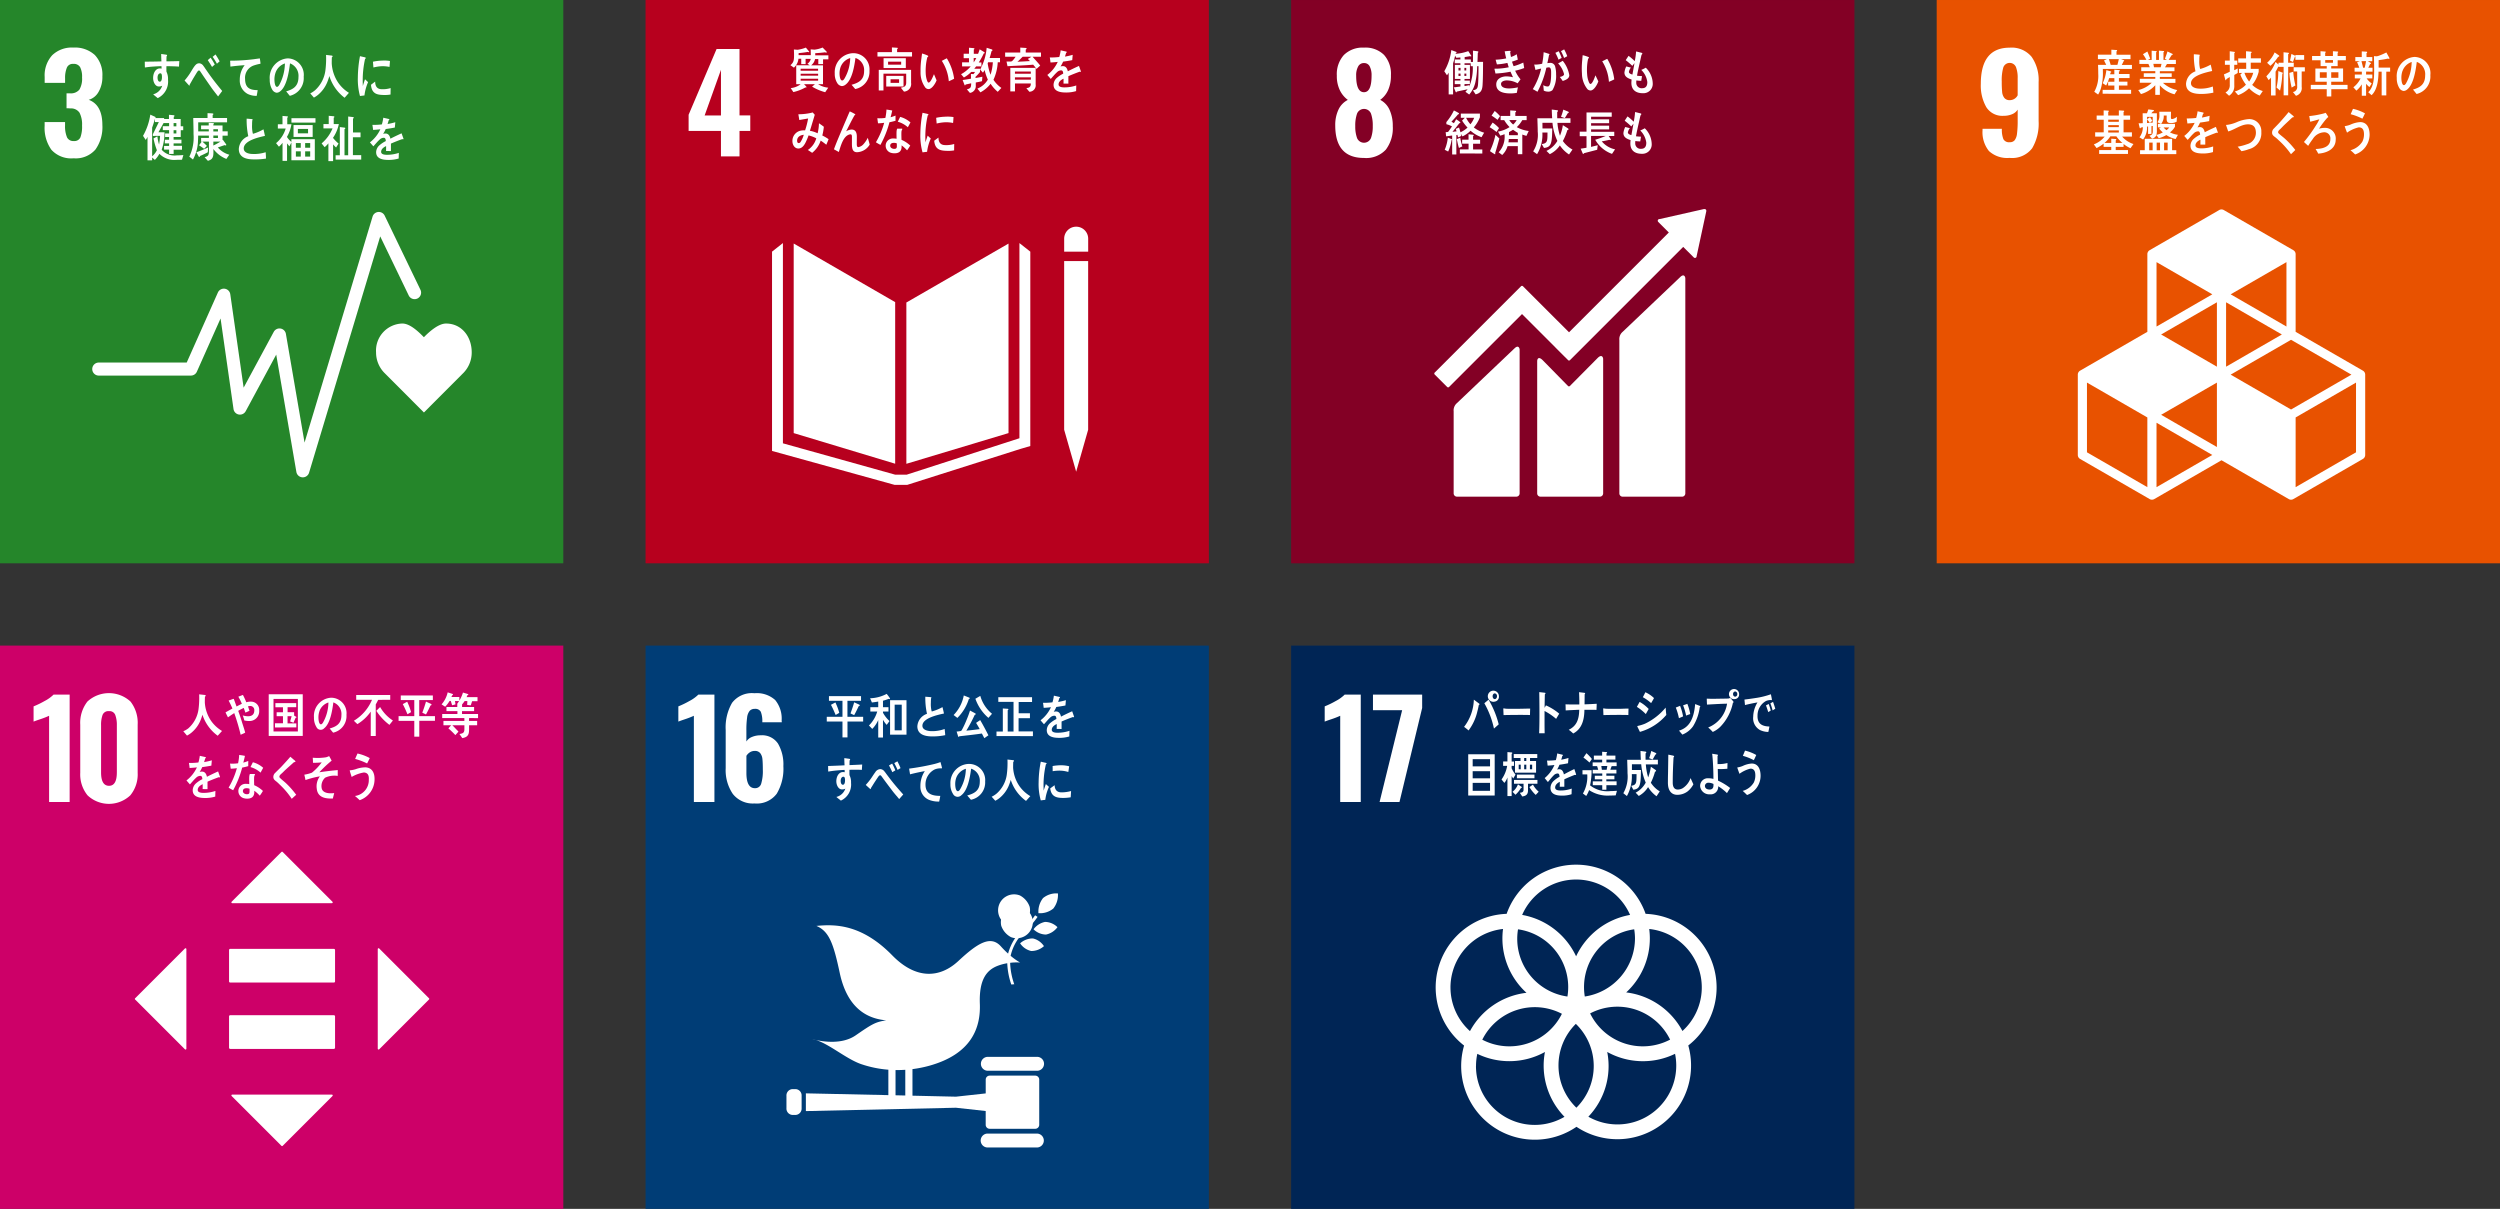 <svg xmlns="http://www.w3.org/2000/svg" width="372" height="179.881" viewBox="0 0 372 179.881">
  <rect x="0" y="0" width="372" height="179.881" fill="#333333" stroke="none"/>
  <g id="グループ_735" data-name="グループ 735" transform="translate(0)">
    <g id="グループ_712" data-name="グループ 712" transform="translate(0 0)">
      <rect id="長方形_747" data-name="長方形 747" width="83.819" height="83.819" transform="translate(0 0)" fill="#25862a"/>
      <g id="グループ_647" data-name="グループ 647" transform="translate(6.642 7.073)">
        <path id="パス_1571" data-name="パス 1571" d="M434.655,245.058a5.6,5.6,0,0,1-1.006-3.571v-.552h3.038v.533a4.215,4.215,0,0,0,.3,1.756,1.03,1.03,0,0,0,1.006.533.965.965,0,0,0,.977-.543,4.593,4.593,0,0,0,.247-1.766,3.787,3.787,0,0,0-.375-1.9,1.517,1.517,0,0,0-1.381-.642,3.783,3.783,0,0,0-.553-.019v-2.23h.494a1.633,1.633,0,0,0,1.421-.552,3.2,3.2,0,0,0,.395-1.815,3.133,3.133,0,0,0-.286-1.519,1.077,1.077,0,0,0-1.017-.493.955.955,0,0,0-.947.533,3.945,3.945,0,0,0-.276,1.579v.71h-3.038v-.868a4.446,4.446,0,0,1,1.115-3.236,4.192,4.192,0,0,1,3.147-1.145,4.368,4.368,0,0,1,3.2,1.105,4.255,4.255,0,0,1,1.125,3.177,4.373,4.373,0,0,1-.572,2.318,2.449,2.449,0,0,1-1.46,1.174q2.032.75,2.032,3.769a5.742,5.742,0,0,1-1.026,3.62,3.877,3.877,0,0,1-3.256,1.312A3.968,3.968,0,0,1,434.655,245.058Z" transform="translate(-433.649 -229.845)" fill="#fff"/>
      </g>
      <g id="グループ_649" data-name="グループ 649" transform="translate(13.733 31.539)">
        <path id="パス_1572" data-name="パス 1572" d="M544.566,314.65c0-2.369-1.521-4.29-3.823-4.29-1.151,0-2.54,1.261-3.294,2.037-.754-.777-2.051-2.039-3.2-2.039a4.028,4.028,0,0,0-3.916,4.291,4.341,4.341,0,0,0,1.222,3.034h0l5.9,5.913,5.894-5.906,0,0A4.341,4.341,0,0,0,544.566,314.65Z" transform="translate(-488.108 -293.757)" fill="#fff"/>
        <g id="グループ_648" data-name="グループ 648">
          <path id="パス_1573" data-name="パス 1573" d="M478.88,317.3c-.02,0-.04,0-.06,0a.969.969,0,0,1-.9-.8l-3-17.461-4.542,8.42a.969.969,0,0,1-1.812-.322l-1.928-13.476-3.528,7.923a.969.969,0,0,1-.885.575h-13.71a.969.969,0,1,1,0-1.939H461.6l4.64-10.422a.97.97,0,0,1,1.845.257l1.988,13.9,4.479-8.3a.969.969,0,0,1,1.809.3l2.776,16.172L489.258,278.5a.969.969,0,0,1,1.8-.142l5.325,11.038a.969.969,0,0,1-1.746.843l-4.242-8.794-10.588,35.169A.968.968,0,0,1,478.88,317.3Z" transform="translate(-447.552 -277.811)" fill="#fff"/>
        </g>
      </g>
      <g id="グループ_650" data-name="グループ 650" transform="translate(21.28 8.026)">
        <path id="パス_1574" data-name="パス 1574" d="M526.007,238.208c-.22.022-.439.053-.666.081a9.5,9.5,0,0,1-.317-2.79,18.027,18.027,0,0,1,.317-3.139l.531.124a1.678,1.678,0,0,1,.262.068.092.092,0,0,1,.068.1.1.1,0,0,1-.1.1,14.58,14.58,0,0,0-.354,3.259c0,.266.012.525.012.792.11-.334.214-.673.329-1.007.154.14.307.288.458.43A7.024,7.024,0,0,0,526.007,238.208Zm3.88-.139a4.9,4.9,0,0,1-1.116.064c-.873-.028-1.686-.171-1.792-1.516.207-.156.412-.32.623-.469,0,.763.354,1.107.923,1.126a3.885,3.885,0,0,0,1.376-.167C529.9,237.426,529.892,237.744,529.887,238.069Zm-.153-4.107a4.742,4.742,0,0,0-1.415-.088,6.33,6.33,0,0,0-.977.172c-.026-.264-.044-.593-.075-.858a7.351,7.351,0,0,1,1.385-.167,5.025,5.025,0,0,1,1.152.058C529.781,233.371,529.765,233.67,529.734,233.962Z" transform="translate(-493.056 -232.029)" fill="#fff"/>
        <path id="パス_1575" data-name="パス 1575" d="M467.952,233.6c-.255-.021-.511-.036-.762-.042-.373-.011-.746-.027-1.113-.015.006.278-.007.537.011.813a2.451,2.451,0,0,1,.232,1.182,2.742,2.742,0,0,1-1.533,2.751c-.223-.194-.46-.365-.678-.568a1.915,1.915,0,0,0,1.35-1.286.942.942,0,0,1-.516.12c-.529,0-.841-.681-.841-1.258,0-.718.354-1.429,1.009-1.429a1.019,1.019,0,0,1,.249.03c0-.118-.005-.241-.012-.361-.424,0-.847.03-1.264.057s-.8.077-1.2.134c-.024-.285-.013-.576-.024-.861.827-.016,1.65-.016,2.477-.046-.018-.368-.03-.73-.037-1.1.181.015.374.045.555.074a1.814,1.814,0,0,1,.23.037c.043.008.093.022.093.091a.207.207,0,0,1-.08.156c-.007.241-.013.5-.013.736.636-.005,1.276-.018,1.913-.039Zm-2.779,1c-.286,0-.411.329-.411.636,0,.247.074.606.33.606.274,0,.325-.419.325-.673C465.416,234.959,465.416,234.591,465.173,234.591Z" transform="translate(-462.598 -231.712)" fill="#fff"/>
        <path id="パス_1576" data-name="パス 1576" d="M479.462,238.112c-.315-.422-.684-.863-1.012-1.334-.388-.557-.79-1.137-1.168-1.687-.13-.187-.259-.392-.388-.579-.068-.094-.154-.267-.271-.267-.168,0-.327.322-.42.461-.123.2-.248.409-.364.6-.21.346-.395.7-.6,1.035v.04c0,.063-.025.117-.08.117l-.685-.757a9.84,9.84,0,0,0,.728-.955c.235-.354.445-.746.692-1.1.236-.32.419-.509.771-.509a.813.813,0,0,1,.613.391c.135.165.266.386.388.558.292.415.581.841.877,1.232.456.62,1.05,1.357,1.531,1.937Zm-.9-4.39c-.2-.351-.417-.682-.635-1.014l.424-.366a8.9,8.9,0,0,1,.618,1.018Zm.726-.482a9.526,9.526,0,0,0-.635-1.022l.426-.357a11.191,11.191,0,0,1,.612,1.024Z" transform="translate(-468.29 -231.785)" fill="#fff"/>
        <path id="パス_1577" data-name="パス 1577" d="M492.146,233.83a6.7,6.7,0,0,0-.908.244,1.941,1.941,0,0,0-1.255,2c.012,1.5.943,1.642,1.872,1.659-.042.282-.086.57-.146.852l-.125,0a2.972,2.972,0,0,1-1.212-.285,2.247,2.247,0,0,1-1.176-2.142,3.444,3.444,0,0,1,.727-2.138c-.684.043-1.449.116-2.121.212-.032-.371-.015-.591-.05-.879a28.337,28.337,0,0,0,3.521-.22c.275-.041.743-.1.9-.124.03.111.1.686.106.743S492.21,233.815,492.146,233.83Z" transform="translate(-474.794 -232.346)" fill="#fff"/>
        <path id="パス_1578" data-name="パス 1578" d="M502.306,238.581c-.186-.22-.354-.45-.542-.662.952-.285,1.831-.7,1.831-2.123a1.975,1.975,0,0,0-1.258-2.043c-.163,1.3-.483,3.364-1.427,4.129a.874.874,0,0,1-.558.24.889.889,0,0,1-.644-.437,2.812,2.812,0,0,1-.386-1.539,2.882,2.882,0,0,1,2.653-3.137,2.443,2.443,0,0,1,2.4,2.732A2.7,2.7,0,0,1,502.306,238.581Zm-2.117-3.461a3.1,3.1,0,0,0-.169,1.027c0,.308.055,1.1.392,1.1.12,0,.222-.143.3-.24a6.867,6.867,0,0,0,.865-3.243A2.223,2.223,0,0,0,500.189,235.12Z" transform="translate(-480.464 -232.348)" fill="#fff"/>
        <path id="パス_1579" data-name="パス 1579" d="M516.251,238.374a6.441,6.441,0,0,1-2.271-3.236,7.853,7.853,0,0,1-.333.973,4.8,4.8,0,0,1-1.334,1.814,3.557,3.557,0,0,1-.633.425l-.542-.626a3.494,3.494,0,0,0,.732-.482,4.808,4.808,0,0,0,1.52-2.925,13.922,13.922,0,0,0,.1-2.319l.856.1a.121.121,0,0,1,.117.111.148.148,0,0,1-.11.136c-.012.3-.018.6-.018.906a5.7,5.7,0,0,0,.959,2.872,5.308,5.308,0,0,0,1.6,1.516Z" transform="translate(-486.253 -231.853)" fill="#fff"/>
        <path id="パス_1580" data-name="パス 1580" d="M468.151,256.13c-.281.007-.563.014-.844.014a3.081,3.081,0,0,1-2.519-.9,3.938,3.938,0,0,1-.675.91l-.406-.352v.412h-.689V252.73a4.02,4.02,0,0,1-.267.454l-.4-.609a8.993,8.993,0,0,0,1.081-3.158l.745.338a.087.087,0,0,1,.05.073.116.116,0,0,1-.067.1h1.329v.6l-.843,1.512h.906a8.162,8.162,0,0,1-.424,2.608,2.545,2.545,0,0,0,2.257.829c.324,0,.643-.021.969-.044Zm-4.333-3.548v-.25l.884-1.807h-.576v-.508c-.119.448-.257.9-.419,1.33v4.268a2.565,2.565,0,0,0,.706-.912,9.884,9.884,0,0,1-.5-1.748c.193-.1.382-.205.575-.308a7.312,7.312,0,0,0,.251,1.226,11.518,11.518,0,0,0,.149-1.292Zm4.145-.853v1.021H466.9v.389h1.169v.559H466.9v.36h1.25v.581h-1.244v.63h-.675v-.646h-.75v-.551h.75V253.7h-.638v-.551h.638v-.4h-.594v-.529h.594v-.492h-.937v-.587h.937v-.471h-.881v-.6h.862v-.631l.719.067a.1.1,0,0,1,.1.11c0,.058-.07.1-.107.132v.323h1.033v1.073h.375v.587Zm-.649-1.058H466.9v.484h.413Zm0,1.058H466.9v.492h.413Z" transform="translate(-462.349 -240.386)" fill="#fff"/>
        <path id="パス_1581" data-name="パス 1581" d="M481.372,255.8a4.5,4.5,0,0,1-1.932-1.477c0,.174.006.342.006.515,0,.78-.2,1.068-.826,1.241l-.488-.537c.476-.136.646-.228.646-.855v-1.462h-.97c.232.206.457.409.668.637l-.412.431c-.25-.18-.5-.357-.756-.521l.4-.547h-.094v-.551h1.156v-.349h-1.594c-.006.265-.006.53-.026.794a6.12,6.12,0,0,1-.748,2.77c-.183-.142-.358-.287-.545-.423a6.57,6.57,0,0,0,.63-3.353c0-.8-.03-1.6-.043-2.407h2.124v-.718c.238.015.539.015.77.045.043.008.1.023.1.092a.147.147,0,0,1-.107.128v.454h2.145v.645h-4.294c0,.453,0,.9,0,1.353h1.576v-.317h-1.149v-.569h1.137v-.393l.656.037c.05,0,.112.009.112.092a.139.139,0,0,1-.086.12v.143h1.374v.872h.77v.649h-.77v.668l.057-.046.464.644a.184.184,0,0,1,.031.1.085.085,0,0,1-.082.09.3.3,0,0,1-.138-.054c-.344.107-.688.235-1.031.351a3.479,3.479,0,0,0,1.706,1.081Zm-2.764-1a12.169,12.169,0,0,1-1.168.567c-.014.054-.044.151-.1.151-.032,0-.058-.03-.076-.061l-.362-.642c.587-.22,1.175-.441,1.744-.721Zm1.513-3.43h-.687v.341h.687Zm0,.946h-.687v.363h.687Zm-.687.908v.582a11.364,11.364,0,0,0,1.069-.589Z" transform="translate(-468.968 -240.176)" fill="#fff"/>
        <path id="パス_1582" data-name="パス 1582" d="M492.539,256.646c-.863,0-2.24-.139-2.24-1.549a2.148,2.148,0,0,1,1.407-1.9,11.734,11.734,0,0,1-.242-2.613l.55.045c.09.008.18.015.271.029.03.008.066.022.066.067a.153.153,0,0,1-.042.082,4.95,4.95,0,0,0-.036.678,4.636,4.636,0,0,0,.113,1.321.076.076,0,0,0,.055.023,6.538,6.538,0,0,0,1.522-.657c.09.318.15.65.223.974-.755.186-3.153.657-3.153,1.875,0,.688.894.819,1.311.819a5.512,5.512,0,0,0,1.949-.259c.026.311.044.628.05.946A9.985,9.985,0,0,1,492.539,256.646Z" transform="translate(-476.043 -240.956)" fill="#fff"/>
        <path id="パス_1583" data-name="パス 1583" d="M503.446,256.4v-2.655l-.291.579c-.126-.141-.236-.29-.356-.438v2.6h-.672V253.8a3.271,3.271,0,0,1-.538.578l-.425-.527a4.425,4.425,0,0,0,1.433-2.18H501.43v-.629h.691V249.8l.711.058c.038,0,.1.023.1.083a.143.143,0,0,1-.1.118v.979h.622a5.512,5.512,0,0,1-.672,1.884,3.083,3.083,0,0,0,.665.749v-.409h3.483V256.4Zm.007-5.606v-.653h3.576v.653Zm.311,2.136v-1.765h2.847v1.765Zm1.077.912h-.729v.69h.729Zm0,1.23h-.729v.779h.729Zm1.083-3.336H504.41v.651h1.515Zm.318,2.106h-.749v.69h.749Zm0,1.23h-.749v.779h.749Z" transform="translate(-481.366 -240.576)" fill="#fff"/>
        <path id="パス_1584" data-name="パス 1584" d="M516.155,253.023v.03a5.566,5.566,0,0,0,.824.838l-.374.587a4.757,4.757,0,0,1-.443-.468V256.5h-.7v-2.647a3.617,3.617,0,0,1-.559.571l-.451-.557a5.823,5.823,0,0,0,1.631-2.238h-1.357v-.637h.786V249.76l.754.068a.11.11,0,0,1,.089.1c0,.06-.057.1-.1.112v.95h.76A5.57,5.57,0,0,1,516.155,253.023Zm.38,3.256v-.646h.627v-4.2l.717.089a.1.1,0,0,1,.095.1c0,.068-.068.1-.114.126v3.885h.546v-5.769l.717.082c.05.008.115.036.115.1s-.07.1-.115.135v2.06h1.122v.712H519.11v2.663h1.236v.66Z" transform="translate(-487.877 -240.554)" fill="#fff"/>
        <path id="パス_1585" data-name="パス 1585" d="M533.471,253.53a.167.167,0,0,1-.091-.036c-.444.149-1.3.489-1.705.674v1.108l-.726-.007c.006-.1.006-.208.006-.33v-.4c-.493.23-.739.524-.739.855,0,.288.283.439.843.439a5.454,5.454,0,0,0,1.791-.287l-.024.841a5.118,5.118,0,0,1-1.545.208c-1.206,0-1.81-.379-1.81-1.151a1.427,1.427,0,0,1,.505-1.035,4.425,4.425,0,0,1,.935-.618c-.011-.324-.11-.489-.289-.489a.888.888,0,0,0-.633.274,5.558,5.558,0,0,0-.475.487c-.228.253-.369.425-.455.512-.111-.131-.282-.324-.512-.59a5.183,5.183,0,0,0,1.552-1.949c-.326.043-.69.073-1.083.094-.024-.273-.062-.525-.1-.747a10.528,10.528,0,0,0,1.41-.073,5.982,5.982,0,0,0,.209-.993l.83.188a.086.086,0,0,1,.074.086c0,.043-.03.079-.1.108-.031.122-.086.31-.165.553a9.757,9.757,0,0,0,1.15-.265l-.068.79c-.338.073-.794.145-1.359.224a4.488,4.488,0,0,1-.383.718,1.245,1.245,0,0,1,.35-.05c.376,0,.623.252.732.769.492-.259,1.053-.525,1.661-.8l.284.8C533.545,253.5,533.521,253.53,533.471,253.53Z" transform="translate(-494.783 -240.826)" fill="#fff"/>
      </g>
    </g>
    <g id="グループ_713" data-name="グループ 713" transform="translate(96.06 0)">
      <rect id="長方形_748" data-name="長方形 748" width="83.819" height="83.819" transform="translate(0 0)" fill="#b7001e"/>
      <g id="グループ_652" data-name="グループ 652" transform="translate(6.405 7.291)">
        <path id="パス_1586" data-name="パス 1586" d="M622.155,242.465h-4.814v-2.408l4.163-9.787h3.413v9.885h1.6v2.309h-1.6v3.788h-2.763Zm0-2.309v-6.788l-2.427,6.788Z" transform="translate(-617.341 -230.271)" fill="#fff"/>
      </g>
      <g id="グループ_653" data-name="グループ 653" transform="translate(18.821 33.735)">
        <path id="パス_1587" data-name="パス 1587" d="M663.1,295.741l-15.1-8.72V315.23l15.1,4.557Z" transform="translate(-644.779 -284.52)" fill="#fff"/>
        <path id="パス_1588" data-name="パス 1588" d="M680.867,295.8v24l15.2-4.57v-28.2Z" transform="translate(-660.881 -284.521)" fill="#fff"/>
        <path id="パス_1589" data-name="パス 1589" d="M727.347,317.238H726.9l1.787,6.245,1.784-6.245h0v-25.1H726.9v25.1Z" transform="translate(-683.435 -287.028)" fill="#fff"/>
        <path id="パス_1590" data-name="パス 1590" d="M680.113,288.168l-1.619-1.279V315.93l-16.78,5.422h-1.706L643.3,316.686v-29.8l-1.62,1.279v29.654l18.249,5.052h1.858l16.836-5.346,1.487-.437Z" transform="translate(-641.683 -284.455)" fill="#fff"/>
        <path id="パス_1591" data-name="パス 1591" d="M730.478,283.9a1.786,1.786,0,1,0-3.573,0v1.926h3.573Z" transform="translate(-683.437 -282.117)" fill="#fff"/>
      </g>
      <g id="グループ_654" data-name="グループ 654" transform="translate(21.556 7.052)">
        <path id="パス_1592" data-name="パス 1592" d="M649.3,231.535l.007.776h-.653v-.8h-.413a2.032,2.032,0,0,1-.676,1.329l-.523-.367c.531-.431.542-.84.542-1.537,0-.267-.011-.533-.023-.8l.565.043a5.528,5.528,0,0,0,1.219-.325l.5.606c0,.058-.062.079-.1.079a.258.258,0,0,1-.122-.043c-.449.086-.9.137-1.359.18,0,.1,0,.194-.006.295h2.2v.561Zm2.6.065v.712h-.707v-.748h-.486a1.532,1.532,0,0,1-.58.927h1.766V235.3h-.726a3.322,3.322,0,0,0,1.508.518l-.456.677a7.854,7.854,0,0,1-1.95-.827c.135-.131.289-.231.419-.369h-1.62c.055.066.375.369.375.425a.079.079,0,0,1-.085.072.253.253,0,0,1-.075-.015,6.669,6.669,0,0,1-1.8.692l-.394-.59a2.953,2.953,0,0,0,1.487-.584h-.667v-2.811h2.022c-.123-.07-.239-.156-.356-.236a1.094,1.094,0,0,0,.505-1.071c0-.353-.008-.713-.025-1.065l.567.044a4.267,4.267,0,0,0,1.211-.317l.567.583c.024.028.067.064.067.108s-.08.065-.111.065a.32.32,0,0,1-.161-.044c-.485.059-.972.109-1.458.13,0,.108,0,.209,0,.317h1.956v.6Zm-.738,1.4h-2.6v.294h2.6Zm.005.748h-2.6v.281h2.6Zm0,.74h-2.6v.288h2.6Z" transform="translate(-647.046 -229.824)" fill="#fff"/>
        <path id="パス_1593" data-name="パス 1593" d="M663.024,236.829c-.191-.208-.362-.431-.552-.632.972-.273,1.869-.669,1.869-2.034a1.889,1.889,0,0,0-1.285-1.956c-.167,1.244-.493,3.222-1.458,3.954a.933.933,0,0,1-.572.23.917.917,0,0,1-.659-.417,2.563,2.563,0,0,1-.394-1.474,2.83,2.83,0,0,1,2.714-3.006,2.406,2.406,0,0,1,2.454,2.617A2.616,2.616,0,0,1,663.024,236.829Zm-2.165-3.314a2.8,2.8,0,0,0-.172.985c0,.295.055,1.057.4,1.057.124,0,.227-.136.3-.23a6.237,6.237,0,0,0,.885-3.106A2.222,2.222,0,0,0,660.859,233.514Z" transform="translate(-653.379 -230.632)" fill="#fff"/>
        <path id="パス_1594" data-name="パス 1594" d="M672.437,231.163v-.655h2.151v-.7l.771.05a.088.088,0,0,1,.1.087.157.157,0,0,1-.1.123v.444h2.222v.655Zm3.943,5.22-.467-.584c.43-.086.8-.144.8-.768v-1.317h-3.384v2.5h-.7v-3.062h4.811v1.927A1.131,1.131,0,0,1,676.38,236.383Zm-3.034-3.5v-1.475h3.311v1.475Zm.395,2.747v-1.589h2.573v1.589Zm2.222-3.7h-1.946v.447h1.946Zm-.309,2.618h-1.268v.539h1.268Z" transform="translate(-659.486 -229.803)" fill="#fff"/>
        <path id="パス_1595" data-name="パス 1595" d="M686.209,236.882a.658.658,0,0,1-.48-.209,3.761,3.761,0,0,1-.722-2.369,11.769,11.769,0,0,1,.124-1.974c.031-.252.062-.5.1-.743a5.044,5.044,0,0,1,.872.322.09.09,0,0,1,.045.078.156.156,0,0,1-.126.141,7.507,7.507,0,0,0-.237,1.451,7.361,7.361,0,0,0-.013.915,3.656,3.656,0,0,0,.15.96c.041.134.135.463.289.46.3-.008.664-.96.791-1.253l.388.918C687.209,236.057,686.7,236.869,686.209,236.882Zm3-1.167a6.544,6.544,0,0,0-1.042-3.036c.255-.122.491-.264.746-.379A7.748,7.748,0,0,1,690,235.342C689.742,235.478,689.48,235.6,689.212,235.715Z" transform="translate(-665.643 -230.677)" fill="#fff"/>
        <path id="パス_1596" data-name="パス 1596" d="M700.2,230.744a9.819,9.819,0,0,1-.749,1.352h.4v.582h-.788c-.091.115-.177.23-.276.345h.849v.5a6.591,6.591,0,0,1-.664.705v.18c.338-.057.682-.115,1.021-.194l-.056.663c-.307.087-.621.135-.929.2v.424a1.025,1.025,0,0,1-.868,1.123l-.455-.525c.53-.151.639-.252.639-.906-.277.065-.56.122-.836.187-.005.043-.043.121-.086.121s-.056-.028-.067-.065l-.283-.732c.417-.051.836-.124,1.249-.2,0-.229-.012-.467-.012-.7l.376.023a1.756,1.756,0,0,0,.233-.324h-.566a4.81,4.81,0,0,1-1.09.827l-.424-.489a5.023,5.023,0,0,0,1.439-1.164h-1.286v-.6H698v-.618h-.793v-.661H698V229.9l.732.066a.068.068,0,0,1,.074.071.165.165,0,0,1-.092.131v.632h.889l-.421.416a9.093,9.093,0,0,0,.406-1.078l.672.411a.132.132,0,0,1,.072.116C700.327,230.744,700.242,230.751,700.2,230.744Zm-1.5.7v.64a6.624,6.624,0,0,0,.383-.64Zm3.581,5.018a5.221,5.221,0,0,1-1.065-1.2,4.677,4.677,0,0,1-1.518,1.279l-.449-.56a3.139,3.139,0,0,0,1.556-1.337,7.122,7.122,0,0,1-.478-1.432,3.294,3.294,0,0,1-.247.4l-.424-.459a8.178,8.178,0,0,0,.973-3.244l.78.245a.136.136,0,0,1,.081.12c0,.066-.091.123-.136.139-.085.338-.178.681-.282,1.013h1.544v.641h-.339a6.99,6.99,0,0,1-.635,2.6,4.356,4.356,0,0,0,1.176,1.215Zm-1.438-4.4-.063.159a8,8,0,0,0,.426,1.7,7.387,7.387,0,0,0,.343-1.861Z" transform="translate(-671.43 -229.851)" fill="#fff"/>
        <path id="パス_1597" data-name="パス 1597" d="M713.768,231.233c.375.44.775.85,1.132,1.308l-.553.5a5.714,5.714,0,0,0-.5-.632c-1.267.115-2.54.15-3.814.229l-.147-.7h.634a.355.355,0,0,0,.239-.1,3.617,3.617,0,0,0,.48-.613h-1.558v-.619h2.253v-.739l.866.057c.044,0,.074.051.074.1s-.086.122-.128.143v.437h2.271v.619Zm-.486,5.207-.444-.533c.412-.071.665-.15.665-.7h-2.357v1.18h-.694v-3.5h3.772v2.46A.956.956,0,0,1,713.281,236.44Zm-2.141-3.006v.323H713.5l.007-.323Zm2.369.855H711.14v.353h2.369Zm-1.22-3.056c-.259.245-.5.518-.781.741.622-.021,1.249-.065,1.87-.1-.111-.1-.215-.215-.319-.324.178-.1.356-.2.529-.317Z" transform="translate(-677.733 -229.838)" fill="#fff"/>
        <path id="パス_1598" data-name="パス 1598" d="M726.922,233.865a.164.164,0,0,1-.09-.036c-.445.149-1.3.489-1.705.674v1.108l-.726-.007c.006-.1.006-.208.006-.329v-.4c-.492.229-.739.524-.739.855,0,.288.284.438.843.438a5.453,5.453,0,0,0,1.791-.287l-.024.841a5.1,5.1,0,0,1-1.545.208c-1.206,0-1.81-.38-1.81-1.151a1.427,1.427,0,0,1,.5-1.035,4.443,4.443,0,0,1,.935-.618c-.011-.324-.111-.489-.289-.489a.89.89,0,0,0-.633.274,5.643,5.643,0,0,0-.474.487c-.228.253-.37.425-.455.512-.111-.131-.283-.324-.512-.59a5.187,5.187,0,0,0,1.552-1.948c-.327.043-.691.072-1.083.093-.024-.273-.062-.525-.1-.747a10.612,10.612,0,0,0,1.409-.072,5.974,5.974,0,0,0,.209-.993l.83.188a.086.086,0,0,1,.074.086c0,.043-.03.079-.1.108-.031.122-.086.31-.165.553a9.853,9.853,0,0,0,1.15-.265l-.068.79c-.338.072-.794.144-1.359.224a4.506,4.506,0,0,1-.383.719,1.251,1.251,0,0,1,.35-.05c.376,0,.623.252.732.769.492-.259,1.053-.525,1.662-.8l.283.8C727,233.837,726.973,233.865,726.922,233.865Z" transform="translate(-683.769 -230.218)" fill="#fff"/>
        <path id="パス_1599" data-name="パス 1599" d="M652.669,253.588a9.131,9.131,0,0,0-.836-.619,3.815,3.815,0,0,1-1.268,1.82l-.64-.425a3.116,3.116,0,0,0,1.254-1.731,4.523,4.523,0,0,0-1.149-.433,7.69,7.69,0,0,1-.3.747c-.265.6-.6,1.2-1.224,1.2-.517,0-.879-.5-.879-1.12a1.56,1.56,0,0,1,1.138-1.515,2.617,2.617,0,0,1,.75-.067,11.78,11.78,0,0,0,.449-1.767l-1.311.23-.142-.857h.069a8.444,8.444,0,0,0,2.073-.27c.093.122.2.233.3.346-.13.454-.271.9-.407,1.356-.105.345-.2.689-.32,1.024a4.506,4.506,0,0,1,1.151.375,6.771,6.771,0,0,0,.2-1.494c.246.17.491.336.726.522a8.267,8.267,0,0,1-.228,1.3,7.436,7.436,0,0,1,.935.545C652.909,253.028,652.792,253.313,652.669,253.588Zm-4.343-.6c0,.187.067.352.233.352a.31.31,0,0,0,.259-.135,3.9,3.9,0,0,0,.5-1.1C648.885,252.149,648.326,252.365,648.326,252.991Z" transform="translate(-647.332 -239.101)" fill="#fff"/>
        <path id="パス_1600" data-name="パス 1600" d="M663.172,254.539c-.818,0-.757-.873-.757-1.552v-.671c0-.2.006-.441-.222-.441a.644.644,0,0,0-.165.029c-.923.268-1.274,1.7-1.564,2.6-.245-.134-.484-.268-.725-.4.252-.7.535-1.38.825-2.067.325-.765.645-1.538.977-2.3.185-.424.357-.856.554-1.275a7.533,7.533,0,0,1,.776.4.075.075,0,0,1,.042.07.1.1,0,0,1-.1.091c-.413.715-.781,1.475-1.157,2.21-.036.072-.073.136-.111.2a1.752,1.752,0,0,1,.819-.269c.6,0,.782.46.782,1.076,0,.368-.008.729-.008,1.1,0,.185.025.44.234.44a1.326,1.326,0,0,0,.776-.454,4.219,4.219,0,0,0,.626-.934c.1.341.2.673.285,1.013A2.3,2.3,0,0,1,663.172,254.539Z" transform="translate(-653.264 -238.94)" fill="#fff"/>
        <path id="パス_1601" data-name="パス 1601" d="M674.9,249.611c-.3.086-.6.159-.9.215a14.864,14.864,0,0,1-1.343,3.372c-.228-.114-.457-.251-.677-.388a11.742,11.742,0,0,0,1.231-2.9,6.316,6.316,0,0,1-.918.078c-.031-.25-.068-.5-.1-.761a2.552,2.552,0,0,0,.339.015,5.629,5.629,0,0,0,.856-.059,7.733,7.733,0,0,0,.166-1.242c.289.042.573.079.856.143-.074.331-.146.669-.246,1a6.322,6.322,0,0,0,.739-.246C674.9,249.094,674.9,249.352,674.9,249.611Zm1.72,4.4a5.206,5.206,0,0,0-.817-.74c0,.08,0,.159,0,.236-.027.742-.508.943-1.063.943a1.764,1.764,0,0,1-.582-.093,1.093,1.093,0,0,1-.724-1.021,1.072,1.072,0,0,1,1.123-1.092,2.989,2.989,0,0,1,.5.042c-.005-.338-.018-.675-.005-1.014a1.483,1.483,0,0,1,.092-.488h.554c.037,0,.216-.029.213.058a.041.041,0,0,1-.007.029.917.917,0,0,0-.127.438c-.014.381,0,.754.014,1.136a4.386,4.386,0,0,1,1.3.856C676.943,253.542,676.786,253.787,676.617,254.009Zm-1.531-1.035a1.038,1.038,0,0,0-.441-.079c-.234,0-.527.071-.539.409s.34.482.581.482.4-.051.406-.36C675.1,253.277,675.092,253.125,675.086,252.974Zm1.645-2.4a3.783,3.783,0,0,0-1.5-.827l.356-.718a3.787,3.787,0,0,1,1.534.827Z" transform="translate(-659.262 -238.691)" fill="#fff"/>
        <path id="パス_1602" data-name="パス 1602" d="M685.95,254.684c-.225.022-.448.052-.678.08a9.214,9.214,0,0,1-.323-2.772,17.482,17.482,0,0,1,.323-3.119l.541.124a1.777,1.777,0,0,1,.267.068.09.09,0,0,1,.069.095.1.1,0,0,1-.1.094,14.149,14.149,0,0,0-.361,3.237c0,.265.013.523.013.788.112-.332.217-.67.335-1,.156.14.312.287.466.427A6.806,6.806,0,0,0,685.95,254.684Zm4.022-.21a5.072,5.072,0,0,1-1.135.063c-.889-.027-1.717-.169-1.825-1.505.209-.155.419-.318.634-.467,0,.758.361,1.1.94,1.118a4,4,0,0,0,1.4-.166C689.982,253.835,689.978,254.15,689.973,254.474Zm-.155-4.081a4.879,4.879,0,0,0-1.441-.087,6.6,6.6,0,0,0-1,.17c-.026-.263-.044-.589-.077-.852a7.714,7.714,0,0,1,1.411-.167,5.325,5.325,0,0,1,1.173.058C689.865,249.806,689.848,250.1,689.818,250.393Z" transform="translate(-665.616 -239.146)" fill="#fff"/>
      </g>
    </g>
    <g id="グループ_714" data-name="グループ 714" transform="translate(192.121 0.001)">
      <rect id="長方形_752" data-name="長方形 752" width="83.819" height="83.819" transform="translate(0 0)" fill="#830025"/>
      <g id="グループ_667" data-name="グループ 667" transform="translate(6.563 7.093)">
        <path id="パス_1667" data-name="パス 1667" d="M249.338,425.6a5.332,5.332,0,0,1,.473-2.328,3.084,3.084,0,0,1,1.4-1.46,3.923,3.923,0,0,1-1.184-1.431,4.791,4.791,0,0,1-.453-2.18,4.264,4.264,0,0,1,1.046-3.068,3.953,3.953,0,0,1,3-1.1,3.906,3.906,0,0,1,2.979,1.085,4.218,4.218,0,0,1,1.026,3.018,5.194,5.194,0,0,1-.434,2.249,3.585,3.585,0,0,1-1.164,1.421,3.06,3.06,0,0,1,1.4,1.5,5.747,5.747,0,0,1,.473,2.427,5.3,5.3,0,0,1-1.026,3.472,3.983,3.983,0,0,1-3.256,1.244Q249.338,430.457,249.338,425.6Zm5.317,1.885a5.021,5.021,0,0,0,.266-1.766,5.351,5.351,0,0,0-.266-1.875,1.119,1.119,0,0,0-2.072.01,5.362,5.362,0,0,0-.266,1.864,5.021,5.021,0,0,0,.266,1.766,1.116,1.116,0,0,0,2.072,0Zm.089-9.284a2.865,2.865,0,0,0-.276-1.372.906.906,0,0,0-.848-.5.949.949,0,0,0-.868.5,2.7,2.7,0,0,0-.3,1.372q0,2.467,1.164,2.466Q254.744,420.67,254.744,418.2Z" transform="translate(-249.338 -414.04)" fill="#fff"/>
      </g>
      <g id="グループ_668" data-name="グループ 668" transform="translate(21.298 31.106)">
        <path id="パス_1668" data-name="パス 1668" d="M341.271,480.732l-8.559,8.142a1.417,1.417,0,0,0-.489,1.223v22.819a.489.489,0,0,0,.489.487h8.84a.487.487,0,0,0,.487-.487V480.937c0-.269-.21-.761-.769-.206" transform="translate(-304.682 -470.603)" fill="#fff"/>
        <path id="パス_1669" data-name="パス 1669" d="M292.93,501.526l-8.559,8.141a1.418,1.418,0,0,0-.488,1.222V523.1a.489.489,0,0,0,.488.486h8.841a.488.488,0,0,0,.488-.486V501.731c0-.27-.213-.763-.769-.2" transform="translate(-280.998 -480.791)" fill="#fff"/>
        <path id="パス_1670" data-name="パス 1670" d="M318.706,461.373a.243.243,0,0,0-.073-.186.257.257,0,0,0-.158-.069l-.047,0-.07,0L311.8,462.6l-.119.012a.26.26,0,0,0-.128.067.251.251,0,0,0,0,.352l.074.074,1.5,1.5-14.85,14.85L291.42,472.6a.2.2,0,0,0-.279,0l-1.861,1.861,0,0-10.994,10.993a.2.2,0,0,0,0,.28l1.863,1.863a.2.2,0,0,0,.277,0l10.858-10.855,4.977,4.977a.1.1,0,0,0,.016.024l1.862,1.859a.2.2,0,0,0,.279,0l16.853-16.853,1.572,1.57a.245.245,0,0,0,.349,0,.241.241,0,0,0,.071-.161v-.021l1.44-6.69Z" transform="translate(-278.226 -461.118)" fill="#fff"/>
        <path id="パス_1671" data-name="パス 1671" d="M317.247,504.293l-4.141,4.175a.2.2,0,0,1-.267-.01l-3.752-3.824c-.687-.684-.835-.129-.835.14v19.665a.486.486,0,0,0,.485.487h8.843a.488.488,0,0,0,.487-.487V504.448c0-.269-.212-.763-.82-.155" transform="translate(-292.937 -482.129)" fill="#fff"/>
      </g>
      <g id="グループ_669" data-name="グループ 669" transform="translate(22.784 7.348)">
        <path id="パス_1672" data-name="パス 1672" d="M286.844,419.92c-.048.862-.3,1.229-1.034,1.424l-.407-.6c.517-.1.714-.238.764-.879.068-.9.068-1.811.068-2.718h-.2a11.539,11.539,0,0,1-.283,2.475,4.044,4.044,0,0,1-.9,1.746l-.566-.41a4.391,4.391,0,0,0,.332-.374c-.535.115-1.071.224-1.606.345-.006.058-.037.108-.092.108s-.086-.049-.1-.1l-.259-.633c.333-.036.659-.087.991-.13v-.352H282.7v-.533h.849v-.245h-.831v-2.091h.825v-.238H282.7v-.568h.843v-.295c-.2.014-.405.03-.61.051l-.171-.316c-.073.279-.141.567-.221.848-.014.05-.088.266-.088.3v4.615h-.657v-3.234a4.128,4.128,0,0,1-.252.388l-.4-.6a8.181,8.181,0,0,0,1.046-3.15l.726.265a.108.108,0,0,1,.061.087c0,.058-.079.086-.117.094l-.024.107a6.764,6.764,0,0,0,1.877-.4l.461.713a.076.076,0,0,1-.086.079.168.168,0,0,1-.112-.042c-.264.056-.535.093-.8.136v.352h.922v.368h.315v-1.677l.689.093c.043.007.118.037.118.1a.141.141,0,0,1-.088.121c-.012.453-.03.913-.048,1.366.276-.006.553-.014.831-.014C286.905,417.649,286.912,418.784,286.844,419.92Zm-3.279-2.516h-.309v.387h.309Zm0,.847h-.309v.354h.309Zm.849-.847h-.277v.387h.277Zm.012.847h-.29v.354h.29Zm.646-1.1v-.431h-.917v.238h.806v2.091h-.806v.245h.793v.518h-.793v.295c.247-.037.485-.087.732-.13l-.037.244a7.156,7.156,0,0,0,.535-3.071Z" transform="translate(-281.14 -414.65)" fill="#fff"/>
        <path id="パス_1673" data-name="パス 1673" d="M298.855,417.916a5.1,5.1,0,0,0,.8,1.28c-.136.208-.283.4-.431.6a3.346,3.346,0,0,0-1.662-.432c-.251,0-.805.122-.805.518,0,.633.849.677,1.236.677a6.881,6.881,0,0,0,1.273-.166c-.06.273-.11.546-.16.82a5.69,5.69,0,0,1-.9.086c-.783,0-2.162-.1-2.162-1.337,0-.9.874-1.2,1.507-1.2a4.5,4.5,0,0,1,.984.13c-.122-.273-.252-.546-.368-.826a14.673,14.673,0,0,1-2.24.272l-.16-.718a9.741,9.741,0,0,0,2.136-.215c-.074-.217-.142-.433-.2-.648a9.426,9.426,0,0,1-1.562.222c-.068-.229-.129-.466-.19-.7a9.052,9.052,0,0,0,1.574-.194c-.092-.345-.165-.7-.226-1.057.251-.021.5-.051.755-.065h.026a.088.088,0,0,1,.1.087.166.166,0,0,1-.061.114c.031.238.068.475.117.712a3.391,3.391,0,0,0,.856-.411c.049.266.11.533.159.806-.283.108-.571.208-.86.3.066.23.147.452.234.675a8.273,8.273,0,0,0,1.44-.539c.055.274.086.547.134.813A8.094,8.094,0,0,1,298.855,417.916Z" transform="translate(-288.306 -414.746)" fill="#fff"/>
        <path id="パス_1674" data-name="パス 1674" d="M309.89,420.6a.913.913,0,0,1-.694.223,1.385,1.385,0,0,1-.6-.151c-.025-.272-.042-.539-.073-.812a1.288,1.288,0,0,0,.676.2c.5,0,.492-1.618.492-2.027,0-.3.006-.82-.345-.82a1.66,1.66,0,0,0-.369.058,14,14,0,0,1-1.317,3.573c-.239-.13-.46-.274-.7-.388a10.1,10.1,0,0,0,1.244-3.062c-.285.056-.568.129-.844.208l-.179-.77c0-.036.042-.043.061-.043.056,0,.1.015.16.015a4.8,4.8,0,0,0,.954-.13,12.117,12.117,0,0,0,.221-1.712c.184.044.362.1.541.16.081.028.173.05.252.086.031.015.08.037.08.086s-.044.065-.073.079c-.073.4-.155.813-.253,1.215a3.04,3.04,0,0,1,.37-.036.726.726,0,0,1,.812.611,4,4,0,0,1,.123,1.094A4.122,4.122,0,0,1,309.89,420.6Zm.9-4.529a7.9,7.9,0,0,0-.468-1.021l.5-.238a8.619,8.619,0,0,1,.438.993Zm.627,3.171c-.136-.21-.284-.4-.431-.6.179-.037.628-.145.628-.419a3.562,3.562,0,0,0-.886-1.6,7.667,7.667,0,0,0,.689-.387,4.591,4.591,0,0,1,.978,2.142C312.4,418.917,311.774,419.118,311.417,419.241Zm.2-3.424a7.153,7.153,0,0,0-.462-1.02l.474-.258a6.378,6.378,0,0,1,.462,1.013Z" transform="translate(-293.788 -414.539)" fill="#fff"/>
        <path id="パス_1675" data-name="パス 1675" d="M322.6,421.482a.664.664,0,0,1-.49-.189,3.756,3.756,0,0,1-.824-2.336,11.635,11.635,0,0,1,.041-1.978c.018-.253.038-.5.069-.747a4.96,4.96,0,0,1,.884.284.092.092,0,0,1,.049.077.156.156,0,0,1-.12.145,7.53,7.53,0,0,0-.175,1.46,7.641,7.641,0,0,0,.028.915,3.525,3.525,0,0,0,.191.95c.046.137.156.458.308.448.295-.021.621-.987.736-1.285l.427.9C323.563,420.614,323.085,421.448,322.6,421.482Zm2.7-1.288a6.552,6.552,0,0,0-1-3.052c.255-.117.494-.257.752-.369a7.835,7.835,0,0,1,1.04,3.058C325.837,419.965,325.574,420.082,325.3,420.194Z" transform="translate(-300.797 -415.368)" fill="#fff"/>
        <path id="パス_1676" data-name="パス 1676" d="M336.449,421.363c-.861.007-1.7-.359-1.71-1.518,0-.171.018-.345.031-.516-.45-.16-1.053-.36-1.065-1.028a2.649,2.649,0,0,1,.271-.921c.233.05.467.121.695.172a1.375,1.375,0,0,0-.3.634c.006.252.356.36.523.4.1-.569.208-1.13.307-1.7-.111.136-.214.273-.319.41a11.4,11.4,0,0,0-.986-.85c.137-.216.278-.431.425-.646a8.777,8.777,0,0,1,.917.791,9.327,9.327,0,0,0,.2-1.438c.2.036.4.095.6.144a1.514,1.514,0,0,1,.246.065c.043.014.086.036.086.093a.287.287,0,0,1-.116.187c-.044.159-.081.332-.117.488-.074.339-.148.676-.228,1.015-.116.531-.239,1.071-.332,1.61.246.044.5.044.744.065l-.111.7a4.9,4.9,0,0,1-.725-.059,1.8,1.8,0,0,0-.019.318.8.8,0,0,0,.893.841c.523-.008.757-.324.75-.921a3.055,3.055,0,0,0-.9-1.806,5.33,5.33,0,0,0,.675-.328,3.381,3.381,0,0,1,1.033,2.336A1.385,1.385,0,0,1,336.449,421.363Z" transform="translate(-306.894 -414.842)" fill="#fff"/>
        <path id="パス_1677" data-name="パス 1677" d="M282.284,436.791a6.288,6.288,0,0,1-.5,1.683l-.515-.267a5.9,5.9,0,0,0,.46-1.8l.557.209a.1.1,0,0,1,.067.1C282.351,436.748,282.309,436.777,282.284,436.791Zm4.47-.452a4.756,4.756,0,0,1-1.635-.965,4.248,4.248,0,0,1-1.2.843l-.253-.382.072.316a3.721,3.721,0,0,1-.479.209c-.031-.122-.066-.252-.1-.374l-.157.029v2.89h-.623v-2.818c-.3.037-.6.088-.9.122l-.066-.625a1.48,1.48,0,0,0,.363-.037c.205-.258.394-.539.576-.819a3.656,3.656,0,0,0-.836-.323v-.318a8.044,8.044,0,0,0,1.12-1.725,5.856,5.856,0,0,1,.63.33c.049.029.134.072.134.151s-.1.093-.145.093c-.321.374-.641.747-.987,1.093.126.072.248.151.369.223a6.356,6.356,0,0,0,.333-.583c.1.06.63.389.63.5,0,.079-.091.093-.139.079-.344.432-.685.87-1.041,1.293.2-.021.4-.05.612-.07-.038-.123-.074-.252-.122-.368.164-.065.328-.137.491-.208.079.237.146.474.212.712a4.009,4.009,0,0,0,1.054-.7,6.334,6.334,0,0,1-.812-1.043l.4-.41h-.587v-.626h2.84v.541a4.987,4.987,0,0,1-.909,1.516,4.581,4.581,0,0,0,1.544.784C287,435.885,286.881,436.116,286.754,436.339Zm-3.368,1.6c-.133-.424-.224-.87-.315-1.309l.51-.209a9.005,9.005,0,0,0,.308,1.287Zm.134.819v-.6h1.3v-.855h-.957v-.6h.951V435.9c.164.021.334.035.5.057a1.1,1.1,0,0,1,.217.029.072.072,0,0,1,.06.071.139.139,0,0,1-.1.117v.538h1.049v.6h-1.049v.855h1.375v.6Zm.933-5.307a4.254,4.254,0,0,0,.643.964,3.516,3.516,0,0,0,.556-.964Z" transform="translate(-281.202 -423.272)" fill="#fff"/>
        <path id="パス_1678" data-name="パス 1678" d="M295.416,435.555a10.46,10.46,0,0,0-1.03-.713l.436-.689a5.431,5.431,0,0,1,.957.819ZM295.2,438.7a.225.225,0,0,1,.03.11.064.064,0,0,1-.06.064,8.011,8.011,0,0,1-.74-.474,10.725,10.725,0,0,0,.817-2.424l.583.546C295.633,437.259,295.434,437.984,295.2,438.7Zm.358-4.953a8.63,8.63,0,0,0-.891-.627l.472-.69a5.884,5.884,0,0,1,.793.763Zm4.3,2.388a6.426,6.426,0,0,1-.614-.2v2.926h-.666v-1.2h-1.527a2.934,2.934,0,0,1-.8,1.316l-.528-.4a3.4,3.4,0,0,0,.872-2.7,4.057,4.057,0,0,1-.63.223l-.339-.6a4.68,4.68,0,0,0,1.725-.675,5.087,5.087,0,0,1-.8-1.036h-.534v-.626h1.431v-.82l.763.051a.124.124,0,0,1,.114.116c0,.07-.072.108-.12.121v.532h1.684v.626h-.648a4.361,4.361,0,0,1-.818,1.042,4.847,4.847,0,0,0,1.776.576Zm-1.279.46h-1.344c-.013.165-.031.337-.055.5h1.4Zm0-.907a8.27,8.27,0,0,1-.714-.466,6.192,6.192,0,0,1-.6.344c0,.159,0,.31-.005.467h1.32Zm-1.272-1.906a2.679,2.679,0,0,0,.576.663,2.4,2.4,0,0,0,.52-.663Z" transform="translate(-287.63 -423.264)" fill="#fff"/>
        <path id="パス_1679" data-name="パス 1679" d="M312.415,438.781a4.837,4.837,0,0,1-1.36-1.349,3.88,3.88,0,0,1-1.5,1.3l-.5-.483a3.733,3.733,0,0,0,1.624-1.487,7.967,7.967,0,0,1-.726-2.7h-1.494v.037c0,.271.007.536.007.806h1.452c-.013.55-.013,1.1-.08,1.649-.118.893-.4,1.178-1.15,1.253l-.339-.58c.744-.088.843-.38.856-1.218l.005-.5h-.762a5.593,5.593,0,0,1-.788,3.224l-.579-.418a4.615,4.615,0,0,0,.677-2.936c0-.661-.038-1.326-.05-1.987h2.2c-.036-.432-.048-.872-.061-1.3l.8.1c.044.007.13.03.13.1a.2.2,0,0,1-.116.154c-.006.176-.006.343-.006.52,0,.139,0,.285.006.424h1.968v.682h-1.938a7.937,7.937,0,0,0,.376,1.92,6.794,6.794,0,0,0,.43-1.576l.768.483a.171.171,0,0,1,.075.132c0,.081-.124.11-.171.118a8.563,8.563,0,0,1-.672,1.625,4.257,4.257,0,0,0,1.434,1.275Zm-.186-6.14c-.147.243-.289.491-.443.725l-.566-.2a8.611,8.611,0,0,0,.345-1.062l.714.293c.043.023.1.059.1.125S312.279,432.635,312.23,432.641Z" transform="translate(-293.849 -423.142)" fill="#fff"/>
        <path id="パス_1680" data-name="パス 1680" d="M325.468,439.1a4.675,4.675,0,0,1-2.5-2.106,13.726,13.726,0,0,0,1.558-.561h-2.176v1.629l.991-.254-.081.68c-.652.169-1.312.339-1.967.514-.017.049-.058.112-.11.112a.079.079,0,0,1-.064-.05l-.315-.737c.291-.048.583-.083.869-.146v-1.713h-1.01v-.673h1.01v-2.856h3.752v.638h-3.07v.38h2.684v.575h-2.684v.365h2.684v.555h-2.684v.359h3.448v.624h-.834l.333.512a.094.094,0,0,1-.093.1.246.246,0,0,1-.117-.042c-.379.091-.765.168-1.149.231a3.482,3.482,0,0,0,1.978,1.187Z" transform="translate(-300.505 -423.551)" fill="#fff"/>
        <path id="パス_1681" data-name="パス 1681" d="M336.148,439.033c-.86.008-1.7-.359-1.709-1.517,0-.173.017-.345.03-.518-.449-.158-1.053-.359-1.065-1.028a2.622,2.622,0,0,1,.272-.92c.233.05.467.121.694.171a1.37,1.37,0,0,0-.3.634c.007.251.355.359.523.4.1-.568.209-1.13.307-1.7-.111.138-.214.273-.319.411a11.439,11.439,0,0,0-.986-.849q.2-.323.426-.647a8.839,8.839,0,0,1,.916.791,9.228,9.228,0,0,0,.2-1.437c.2.036.4.093.6.143a1.522,1.522,0,0,1,.245.066c.043.014.087.036.087.093a.281.281,0,0,1-.116.186c-.044.159-.081.332-.118.489-.074.339-.148.676-.228,1.015-.116.531-.239,1.071-.332,1.61.246.043.5.043.744.065l-.111.7a4.9,4.9,0,0,1-.725-.057,1.78,1.78,0,0,0-.019.316.8.8,0,0,0,.893.842c.522-.007.757-.324.751-.92a3.062,3.062,0,0,0-.9-1.805,5.6,5.6,0,0,0,.675-.331,3.386,3.386,0,0,1,1.033,2.337A1.386,1.386,0,0,1,336.148,439.033Z" transform="translate(-306.746 -423.499)" fill="#fff"/>
      </g>
    </g>
    <g id="グループ_715" data-name="グループ 715" transform="translate(288.181 0.001)">
      <rect id="長方形_753" data-name="長方形 753" width="83.819" height="83.819" transform="translate(0 0)" fill="#e85200"/>
      <g id="グループ_671" data-name="グループ 671" transform="translate(6.563 7.093)">
        <path id="パス_1682" data-name="パス 1682" d="M434.707,429.421a4.456,4.456,0,0,1-.957-3.068v-.237h2.881a3.731,3.731,0,0,0,.226,1.539.944.944,0,0,0,.938.454.909.909,0,0,0,.74-.3,2,2,0,0,0,.345-.977,14.77,14.77,0,0,0,.1-1.963v-1.618a1.71,1.71,0,0,1-.809.68,3.117,3.117,0,0,1-1.283.247,2.815,2.815,0,0,1-2.584-1.3,6.479,6.479,0,0,1-.809-3.453q0-5.387,4.3-5.387a3.846,3.846,0,0,1,3.256,1.361,6.018,6.018,0,0,1,1.046,3.749v5.821A7.226,7.226,0,0,1,441.14,429a3.737,3.737,0,0,1-3.364,1.44A4.008,4.008,0,0,1,434.707,429.421Zm4.272-8.3v-2.545a4.383,4.383,0,0,0-.257-1.658,1.009,1.009,0,0,0-1.875.049,6.767,6.767,0,0,0-.237,2.1,15.623,15.623,0,0,0,.059,1.568,1.67,1.67,0,0,0,.325.878.981.981,0,0,0,.819.336A1.312,1.312,0,0,0,438.979,421.124Z" transform="translate(-433.494 -414.04)" fill="#fff"/>
      </g>
      <path id="パス_1683" data-name="パス 1683" d="M504.215,485.218l-10.01-5.777V467.885a.683.683,0,0,0-.341-.592l-10.349-5.975a.683.683,0,0,0-.682,0l-10.35,5.975a.682.682,0,0,0-.341.592v11.556l-10.008,5.777a.682.682,0,0,0-.341.592v11.952a.683.683,0,0,0,.341.592l10.35,5.974a.68.68,0,0,0,.682,0l10.008-5.777,10.007,5.777a.681.681,0,0,0,.683,0l10.351-5.974a.684.684,0,0,0,.341-.592V485.81A.683.683,0,0,0,504.215,485.218Zm-21.724,11.361-8.3-4.793,8.3-4.794Zm9.665-16.743-8.3,4.791v-9.585Zm-9.665,4.792-8.3-4.792,8.3-4.794Zm2.048,1.182,8.983-5.185,8.986,5.185L493.522,491Zm8.3-7.157-8.3-4.794,8.3-4.792Zm-11.032-4.794-8.3,4.794v-9.586Zm-9.666,28.694-8.985-5.186V486.993l8.985,5.188Zm1.365,0v-9.585l8.3,4.793Zm29.685-5.186-8.986,5.186V492.18l8.986-5.188Z" transform="translate(-440.796 -430.065)" fill="#fff"/>
      <g id="グループ_672" data-name="グループ 672" transform="translate(23.382 7.391)">
        <path id="パス_1684" data-name="パス 1684" d="M467.87,417.489c0,.188.01.37.01.56a8.1,8.1,0,0,1-.277,2.252,3.616,3.616,0,0,1-.436,1l-.573-.413a4.828,4.828,0,0,0,.592-2.668c0-.443-.013-.895-.031-1.337h1.218c-.11-.219-.215-.444-.332-.655l.449-.2h-1.353v-.661h2v-.742l.739.051c.055,0,.117,0,.117.088,0,.051-.056.1-.093.109v.5h2.086v.661h-1.4l.4.154a.078.078,0,0,1,.062.072c0,.043-.049.066-.08.072-.093.19-.178.379-.284.561h1.515v.6Zm-.032,3.694V420.6h1.748v-.645h-.929v-.56h.929v-.539h-.776a5.462,5.462,0,0,1-.449,1.1l-.51-.341a6.058,6.058,0,0,0,.541-1.948l.653.183a.084.084,0,0,1,.073.079c0,.059-.049.082-.092.088-.026.088-.05.175-.074.262h.628V417.6l.75.064c.037,0,.062.053.062.089,0,.072-.081.116-.13.13v.365h1.587v.6h-1.587v.538h1.267v.575h-1.267v.631h1.814v.6Zm.928-5.156c.087.241.217.663.284.91a.242.242,0,0,1-.314-.051h1.3c.08-.284.152-.568.208-.859Z" transform="translate(-466.53 -414.624)" fill="#fff"/>
        <path id="パス_1685" data-name="パス 1685" d="M484.822,421.392a4.345,4.345,0,0,1-2.186-1.337v1.416h-.682v-1.431a4.639,4.639,0,0,1-2.129,1.317l-.407-.6a4.225,4.225,0,0,0,2.012-1.086h-1.772v-.591h2.3V418.8h-1.716v-.54h1.716v-.315h-2.092v-.576h1.274c-.067-.166-.129-.339-.209-.5h-1.342v-.6h1.046a6.287,6.287,0,0,0-.516-.848l.659-.4c.147.353.289.712.424,1.072l-.345.179h.561v-1.373l.689.065a.063.063,0,0,1,.067.072c0,.05-.055.092-.091.108v1.128h.418v-1.38l.7.057a.074.074,0,0,1,.068.079c0,.051-.062.087-.093.1v1.137h.518l-.308-.165c.136-.36.277-.712.382-1.087l.7.339a.129.129,0,0,1,.08.108c0,.081-.106.087-.148.087-.154.245-.307.482-.461.719h1.082v.612h-1.329c-.1.172-.2.337-.295.5h1.414v.576h-2.177v.315H484.4v.54h-1.765v.287h2.319v.591H483.1a4.435,4.435,0,0,0,2.118,1.071Zm-3.152-4.529.093.5h1c.044-.166.081-.339.118-.5Z" transform="translate(-472.813 -414.749)" fill="#fff"/>
        <path id="パス_1686" data-name="パス 1686" d="M495.606,421.863c-.864,0-2.241-.137-2.241-1.51a2.1,2.1,0,0,1,1.406-1.856,11.189,11.189,0,0,1-.242-2.544c.181.014.369.028.55.044.09.007.181.013.271.028.03.007.065.022.065.065a.144.144,0,0,1-.041.079,5.046,5.046,0,0,0-.036.662,4.41,4.41,0,0,0,.114,1.286.083.083,0,0,0,.056.021,6.637,6.637,0,0,0,1.521-.639c.089.309.151.631.223.948-.753.181-3.152.641-3.152,1.826,0,.67.894.8,1.311.8a5.143,5.143,0,0,0,1.938-.323c.036.3.066.61.084.919A8.668,8.668,0,0,1,495.606,421.863Z" transform="translate(-479.646 -415.275)" fill="#fff"/>
        <path id="パス_1687" data-name="パス 1687" d="M505.96,418.608v1.545a1.66,1.66,0,0,1-.78,1.547l-.531-.488a1.182,1.182,0,0,0,.64-1.152v-1.151c-.169.116-.347.209-.513.332,0,.057-.03.149-.091.149-.036,0-.049-.035-.061-.072l-.207-.791c.293-.128.586-.259.872-.4V417.1h-.725v-.632h.719v-1.389l.7.094a.076.076,0,0,1,.067.064c0,.051-.055.1-.086.123v1.108h.444v.632h-.457v.8l.519-.266v.676C506.3,418.421,506.13,418.506,505.96,418.608Zm3.779,3.07a4.455,4.455,0,0,1-1.581-1.094,4.426,4.426,0,0,1-1.625,1.028l-.487-.546a3.691,3.691,0,0,0,1.648-1.013,5.784,5.784,0,0,1-.836-1.5l.268-.251h-.47v-.6h1.076v-.92h-1.185v-.64h1.16v-1.064l.732.065a.1.1,0,0,1,.1.108c0,.058-.08.1-.117.115v.77h1.5v.646h-1.515v.92h1.184v.433c0,.021-.079.266-.091.309a4.71,4.71,0,0,1-.879,1.639A3.942,3.942,0,0,0,510.2,421Zm-2.27-3.394a4.237,4.237,0,0,0,.7,1.3,4.019,4.019,0,0,0,.61-1.3Z" transform="translate(-485.061 -414.846)" fill="#fff"/>
        <path id="パス_1688" data-name="パス 1688" d="M520.041,417.552v4.242h-.678v-4.235H518.6v-.093c-.141.273-.275.546-.434.8v3.544h-.678v-2.653a3.675,3.675,0,0,1-.359.366l-.343-.568a5.911,5.911,0,0,0,1.374-2.135l.44.395v-.273h.75v-1.56l.7.072c.043.008.1.022.1.086a.154.154,0,0,1-.116.136v1.266h.836v.6Zm-1.49-1.5a6.438,6.438,0,0,1-1.154,1.35l-.495-.452a4.507,4.507,0,0,0,1.123-1.546l.63.438a.122.122,0,0,1,.061.094A.133.133,0,0,1,518.551,416.05Zm.617,2.538a13.678,13.678,0,0,1-.336,2.5l-.525-.466a10.912,10.912,0,0,0,.262-2.445l.635.236a.078.078,0,0,1,.043.072C519.248,418.53,519.193,418.573,519.168,418.587Zm1.391,2.049a11.923,11.923,0,0,1-.341-2.186l.575-.172a11.979,11.979,0,0,0,.323,2.034Zm.557-4.128v-.531a.074.074,0,0,1-.079.058c-.093.258-.184.524-.287.783l-.44-.2c.085-.329.142-.661.214-.992l.574.28.018.03V415.8h1.3v.7Zm.934,1.727v2.3a1.175,1.175,0,0,1-.854,1.322l-.452-.561a.743.743,0,0,0,.636-.841v-2.222h-.526v-.624h1.667v.624Z" transform="translate(-491.122 -414.998)" fill="#fff"/>
        <path id="パス_1689" data-name="パス 1689" d="M532.811,420.725v1.086h-.678v-1.086H529.76v-.642h2.373v-.465h-1.69v-1.972h1.69v-.35h-.914v-.874h-1.268v-.633h1.255v-.714l.708.051a.081.081,0,0,1,.078.071c0,.045-.061.1-.091.117v.474h1.154v-.714l.708.051a.081.081,0,0,1,.08.071c0,.045-.061.1-.09.117v.474h1.225v.633h-1.219v.874H532.8v.35h1.766v1.972H532.8v.465h2.432v.642Zm-.678-2.521h-1.027v.825h1.027Zm.929-1.812h-1.153v.393h1.153Zm.806,1.812H532.8v.825h1.068Z" transform="translate(-497.478 -414.845)" fill="#fff"/>
        <path id="パス_1690" data-name="パス 1690" d="M544.082,418.132l-.007.431h.93v.575h-.848a2.922,2.922,0,0,0,.76.75l-.339.54a2.635,2.635,0,0,1-.5-.49v1.785h-.638v-1.7a3.575,3.575,0,0,1-.811.939l-.445-.5a3.675,3.675,0,0,0,1.07-1.318H542.4v-.575h1.046v-.431h-1.08v-.583h.7c-.1-.276-.2-.553-.327-.815l.426-.161h-.689v-.613h.958v-.844l.707.043a.091.091,0,0,1,.094.087.132.132,0,0,1-.094.125v.59h.859v.613h-.672l.42.24a.1.1,0,0,1,.059.079c0,.082-.087.1-.134.1-.082.189-.175.371-.269.553h.632v.583Zm-.69-1.558c.065.269.226.877.279,1.153-.116.06-.32-.228-.436-.177h.635c.076-.32.146-.647.2-.975Zm3.693,1.566v3.532h-.69V418.14h-.467c-.006,1.2-.193,2.738-1.035,3.495l-.5-.437c.852-.794.886-2.147.886-3.357,0-.67-.022-1.348-.028-2.017l.409.029a1.894,1.894,0,0,0,.4-.116,8.584,8.584,0,0,0,1.033-.459l.468.845a.1.1,0,0,1-.1.11.175.175,0,0,1-.118-.045,13.121,13.121,0,0,1-1.4.233v1.115h1.712v.6Z" transform="translate(-503.567 -414.866)" fill="#fff"/>
        <path id="パス_1691" data-name="パス 1691" d="M557.793,422.249c-.185-.216-.351-.446-.536-.655.941-.282,1.809-.691,1.809-2.1a1.954,1.954,0,0,0-1.244-2.022c-.16,1.286-.476,3.332-1.41,4.09a.863.863,0,0,1-.553.237.876.876,0,0,1-.637-.431,2.8,2.8,0,0,1-.381-1.525,2.853,2.853,0,0,1,2.625-3.107,2.419,2.419,0,0,1,2.373,2.707A2.674,2.674,0,0,1,557.793,422.249Zm-2.1-3.429a3.082,3.082,0,0,0-.166,1.018c0,.307.053,1.095.388,1.095.118,0,.22-.142.29-.239a6.781,6.781,0,0,0,.856-3.211A2.205,2.205,0,0,0,555.7,418.82Z" transform="translate(-509.766 -415.656)" fill="#fff"/>
        <path id="パス_1692" data-name="パス 1692" d="M471.926,437.962a4.07,4.07,0,0,1-1.034-.634v.431h-1.168v.474h1.827v.583h-4.29v-.583h1.8v-.474h-1.139v-.482a5.108,5.108,0,0,1-1.046.663l-.406-.547a3.925,3.925,0,0,0,1.613-1.164h-1.417V435.6h1.274v-1.878h-1.052V433.1h1.041v-.77l.7.043a.074.074,0,0,1,.073.079c0,.051-.055.093-.092.108v.541h1.581v-.77l.714.043a.079.079,0,0,1,.08.079c0,.051-.057.093-.093.108v.541h.974v.617h-.974V435.6h1.244v.632h-1.459a3.843,3.843,0,0,0,1.686,1.107Zm-2.1-1.769h-.9a4.435,4.435,0,0,1-.874.984h1.009v-.633l.676.051a.078.078,0,0,1,.081.072.133.133,0,0,1-.092.115v.395h1A4.5,4.5,0,0,1,469.822,436.192Zm.364-2.475H468.61v.31h1.576Zm0,.806H468.61v.3h1.576Zm0,.784H468.61v.316h1.576Z" transform="translate(-466.469 -423.299)" fill="#fff"/>
        <path id="パス_1693" data-name="パス 1693" d="M485.049,436.456a3.879,3.879,0,0,1-1.378-.591,4.139,4.139,0,0,1-1.132.468l-.345-.474a.863.863,0,0,1-.659.532l-.393-.424c.345-.1.51-.209.51-.662v-.791l-.2.021V435.7h-.5v-1.106l-.154.014a3,3,0,0,1-.591,1.926l-.536-.331a2.464,2.464,0,0,0,.5-1.517c-.1.021-.2.051-.3.072-.011.05-.048.1-.1.1s-.062-.057-.075-.1l-.153-.646c.2,0,.412,0,.616-.015,0-.49-.014-.986-.014-1.475h.641c.074-.187.136-.38.2-.575l.764.093a.094.094,0,0,1,.073.086c0,.094-.105.131-.166.137-.074.087-.148.172-.228.259h.831v2.566a2.109,2.109,0,0,1-.074.655,3.284,3.284,0,0,0,.953-.375,4.236,4.236,0,0,1-.542-.56,3.065,3.065,0,0,1,.253-.179h-.432V434.2h.444l-.512-.236a1.714,1.714,0,0,0,.284-1.065c0-.165-.007-.338-.012-.5h1.741c-.006.281-.014.562-.014.842,0,.18.038.244.2.244a1.467,1.467,0,0,0,.7-.346l-.047.741a1.768,1.768,0,0,1-.776.2c-.462,0-.715-.051-.715-.64,0-.159.007-.324.007-.482h-.437a1.774,1.774,0,0,1-.388,1.242h2.061v.411a2.616,2.616,0,0,1-.745.854,3.443,3.443,0,0,0,1.181.361Zm-5.292,2.243v-.582h.7v-1.691h4.067v1.691h.627v.582Zm1.883-5.537H480.8v.346c.147-.1.294-.2.443-.3.116.173.226.353.338.532l-.351.3.412-.029Zm-.842.36v.555l.407-.03A5.648,5.648,0,0,0,480.8,433.523Zm.831,3.466h-.511v1.136h.511Zm1.1,0h-.5v1.136h.5Zm.524-2.257a3.5,3.5,0,0,0,.437.408,1.95,1.95,0,0,0,.412-.408Zm.61,2.257h-.53v1.136h.53Z" transform="translate(-472.88 -423.161)" fill="#fff"/>
        <path id="パス_1694" data-name="パス 1694" d="M497.765,435.812a.176.176,0,0,1-.093-.035c-.442.15-1.3.488-1.7.675v1.107l-.726-.008c.005-.1.005-.208.005-.331v-.4c-.492.229-.739.524-.739.854,0,.288.285.44.844.44a5.418,5.418,0,0,0,1.791-.288l-.025.841a5,5,0,0,1-1.543.209c-1.206,0-1.808-.382-1.808-1.151a1.415,1.415,0,0,1,.5-1.035,4.415,4.415,0,0,1,.934-.619c-.012-.323-.111-.489-.289-.489a.9.9,0,0,0-.634.274,5.367,5.367,0,0,0-.473.489c-.228.251-.37.423-.455.509-.111-.129-.283-.323-.511-.589a5.2,5.2,0,0,0,1.55-1.949c-.326.043-.69.072-1.083.094-.024-.274-.062-.525-.1-.748a10.542,10.542,0,0,0,1.409-.072,5.952,5.952,0,0,0,.21-.992l.83.186a.088.088,0,0,1,.074.087c0,.043-.031.08-.1.108-.031.122-.086.31-.165.554a9.809,9.809,0,0,0,1.151-.266l-.068.792c-.338.071-.794.144-1.36.221a4.551,4.551,0,0,1-.382.721,1.189,1.189,0,0,1,.352-.051c.375,0,.62.25.731.768.492-.259,1.052-.524,1.662-.8l.283.8C497.84,435.784,497.817,435.812,497.765,435.812Z" transform="translate(-479.391 -423.43)" fill="#fff"/>
        <path id="パス_1695" data-name="パス 1695" d="M508.437,439.348a5.5,5.5,0,0,1-1.1.3c-.19-.227-.369-.464-.57-.669a8.174,8.174,0,0,0,1.418-.376,1.761,1.761,0,0,0,1.3-1.719c-.02-.948-.51-1.25-1.231-1.232-1,.029-1.916.78-2.887,1.059-.033-.1-.318-.9-.318-.933,0-.072.088-.046.13-.047a5.248,5.248,0,0,0,1.477-.414,5.48,5.48,0,0,1,1.8-.445,1.79,1.79,0,0,1,1.835,1.919A2.443,2.443,0,0,1,508.437,439.348Z" transform="translate(-485.369 -424.542)" fill="#fff"/>
        <path id="パス_1696" data-name="パス 1696" d="M521.282,439.1a11.942,11.942,0,0,0-1.852-2.092,6.09,6.09,0,0,0-.536-.468,1.508,1.508,0,0,1-.309-.272.621.621,0,0,1-.116-.388.828.828,0,0,1,.283-.612c.3-.317.6-.611.893-.935.432-.489.868-.977,1.286-1.5.178.151.358.295.535.446a1.286,1.286,0,0,1,.2.171.094.094,0,0,1,.03.067c0,.1-.136.114-.2.1-.405.388-.824.77-1.236,1.165-.174.165-.333.345-.5.51-.081.08-.172.152-.247.237a.473.473,0,0,0-.147.288.275.275,0,0,0,.111.216c.258.244.547.453.811.682a12.453,12.453,0,0,1,1.638,1.761C521.705,438.683,521.5,438.9,521.282,439.1Z" transform="translate(-491.946 -423.548)" fill="#fff"/>
        <path id="パス_1697" data-name="パス 1697" d="M529.882,439.112a3.366,3.366,0,0,0-.333-.59.143.143,0,0,1-.031-.065c0-.021.031-.027.043-.036a5.458,5.458,0,0,0,.909-.113c.642-.167,1.225-.5,1.225-1.374a.9.9,0,0,0-1.009-.992,2.079,2.079,0,0,0-1.612,1.007c-.247.322-.468.66-.683,1.006-.209-.187-.418-.38-.627-.574a20.935,20.935,0,0,0,1.759-2.425,6.3,6.3,0,0,0,.531-.949c-.162.036-.321.087-.482.13-.289.08-.584.166-.878.23-.044-.28-.088-.561-.142-.842a13.565,13.565,0,0,0,2.018-.352,2.886,2.886,0,0,0,.425-.136,4.931,4.931,0,0,1,.387.611c0,.072-.074.093-.116.1a12.62,12.62,0,0,0-1.255,1.655,2.985,2.985,0,0,1,.8-.122,1.586,1.586,0,0,1,1.68,1.746C532.49,438.558,530.939,439.053,529.882,439.112Z" transform="translate(-496.5 -423.645)" fill="#fff"/>
        <path id="パス_1698" data-name="パス 1698" d="M541.213,438.672c-.226-.213-.453-.435-.694-.627a2.979,2.979,0,0,0,1.772-1.285,2.408,2.408,0,0,0,.241-1.085c0-.657-.21-1.035-.782-1.035a5.051,5.051,0,0,0-1.742.79c-.043-.11-.338-.871-.338-.937s.061-.045.086-.045a3.945,3.945,0,0,0,.763-.213,4.107,4.107,0,0,1,1.433-.377c.985,0,1.416.8,1.416,1.9A3.144,3.144,0,0,1,541.213,438.672Zm1.078-5.323a8.874,8.874,0,0,0-1.741-.665c.117-.265.229-.531.344-.8a6.671,6.671,0,0,1,1.785.673C542.555,432.823,542.432,433.091,542.291,433.349Z" transform="translate(-502.333 -423.082)" fill="#fff"/>
      </g>
    </g>
    <g id="グループ_716" data-name="グループ 716" transform="translate(0 96.062)">
      <rect id="長方形_754" data-name="長方形 754" width="83.819" height="83.819" transform="translate(0 0)" fill="#cd0068"/>
      <g id="グループ_674" data-name="グループ 674" transform="translate(4.996 7.073)">
        <path id="パス_1699" data-name="パス 1699" d="M616.887,417.584a13.141,13.141,0,0,1-1.263.494q-.829.276-1.046.375v-2.269a13.064,13.064,0,0,0,1.628-.79,5.482,5.482,0,0,0,1.352-.967h2.388v15.982h-3.058Z" transform="translate(-614.578 -414.21)" fill="#fff"/>
        <path id="パス_1700" data-name="パス 1700" d="M629.29,429.224a4.93,4.93,0,0,1-1.095-3.364V418.7a5.149,5.149,0,0,1,1.065-3.443,4.729,4.729,0,0,1,6.413,0,5.146,5.146,0,0,1,1.066,3.443v7.163a4.911,4.911,0,0,1-1.1,3.354,4.628,4.628,0,0,1-6.344.01Zm4.351-3.423v-7.044a4.175,4.175,0,0,0-.227-1.48.9.9,0,0,0-.937-.592.917.917,0,0,0-.967.582,4.317,4.317,0,0,0-.217,1.489V425.8q0,1.993,1.184,1.993Q633.641,427.794,633.64,425.8Z" transform="translate(-621.25 -414.001)" fill="#fff"/>
      </g>
      <g id="グループ_677" data-name="グループ 677" transform="translate(20.067 30.67)">
        <g id="グループ_675" data-name="グループ 675" transform="translate(14.016 14.46)">
          <path id="パス_1701" data-name="パス 1701" d="M687.209,507.967H671.773a.178.178,0,0,0-.168.187v4.639a.178.178,0,0,0,.168.188h15.436a.178.178,0,0,0,.169-.188v-4.639a.179.179,0,0,0-.169-.187" transform="translate(-671.605 -498.096)" fill="#fff"/>
          <path id="パス_1702" data-name="パス 1702" d="M687.209,488.614H671.773a.178.178,0,0,0-.168.187v4.639a.178.178,0,0,0,.168.188h15.436a.178.178,0,0,0,.169-.188V488.8a.179.179,0,0,0-.169-.187" transform="translate(-671.605 -488.614)" fill="#fff"/>
        </g>
        <g id="グループ_676" data-name="グループ 676">
          <path id="パス_1703" data-name="パス 1703" d="M687.327,467.712l-7.41-7.41a.128.128,0,0,0-.181,0l-7.41,7.41a.128.128,0,0,0,.091.218h14.819A.128.128,0,0,0,687.327,467.712Z" transform="translate(-657.924 -460.264)" fill="#fff"/>
          <path id="パス_1704" data-name="パス 1704" d="M715.2,503.466l7.41-7.41a.128.128,0,0,0,0-.181l-7.41-7.41a.128.128,0,0,0-.218.091v14.819A.128.128,0,0,0,715.2,503.466Z" transform="translate(-678.84 -474.063)" fill="#fff"/>
          <path id="パス_1705" data-name="パス 1705" d="M672.327,531.338l7.41,7.41a.128.128,0,0,0,.181,0l7.41-7.41a.128.128,0,0,0-.091-.218H672.418A.128.128,0,0,0,672.327,531.338Z" transform="translate(-657.924 -494.979)" fill="#fff"/>
          <path id="パス_1706" data-name="パス 1706" d="M651.573,488.466l-7.41,7.41a.128.128,0,0,0,0,.181l7.41,7.41a.128.128,0,0,0,.218-.091V488.557A.128.128,0,0,0,651.573,488.466Z" transform="translate(-644.125 -474.063)" fill="#fff"/>
        </g>
      </g>
      <g id="グループ_678" data-name="グループ 678" transform="translate(27.273 6.956)">
        <path id="パス_1707" data-name="パス 1707" d="M663.378,420.516a6.225,6.225,0,0,1-2.272-3.129,7.737,7.737,0,0,1-.332.944,4.707,4.707,0,0,1-1.335,1.754,3.578,3.578,0,0,1-.633.41l-.551-.648a3.363,3.363,0,0,0,.74-.423,4.612,4.612,0,0,0,1.522-2.825,13.1,13.1,0,0,0,.1-2.244l.855.094c.049.006.118.035.118.107a.144.144,0,0,1-.111.131c-.012.295-.019.582-.019.876a5.393,5.393,0,0,0,.96,2.777,5.268,5.268,0,0,0,1.6,1.466Z" transform="translate(-658.255 -414.056)" fill="#fff"/>
        <path id="パス_1708" data-name="パス 1708" d="M674.105,418.413a3.18,3.18,0,0,1-.73-.085,5.455,5.455,0,0,0-.234-.748,2.972,2.972,0,0,0,.783.126c.481,0,.937-.189.937-.875a.6.6,0,0,0-.574-.656,1.206,1.206,0,0,0-.363.057c.071.219.147.437.223.655-.2.1-.411.191-.609.276-.082-.233-.163-.466-.246-.7a8.233,8.233,0,0,0-.825.438c.2.544.388,1.1.556,1.659.158.529.351,1.045.48,1.582-.217.126-.444.21-.673.317a30.955,30.955,0,0,0-.953-3.225c-.315.2-.631.416-.935.635-.123-.247-.251-.488-.363-.742.34-.191.685-.388,1.03-.571-.17-.4-.363-.807-.568-1.188.087-.026.691-.252.73-.252s.042.028.06.07c.134.351.257.713.391,1.066.263-.142.52-.275.788-.4a8.354,8.354,0,0,0-.525-1.059c.227-.085.456-.183.685-.261a11.926,11.926,0,0,1,.5,1.087,2.488,2.488,0,0,1,.719-.091,1.218,1.218,0,0,1,1.2,1.326A1.446,1.446,0,0,1,674.105,418.413Z" transform="translate(-664.294 -414.143)" fill="#fff"/>
        <path id="パス_1709" data-name="パス 1709" d="M683.177,420.537v-6.2h5.063v6.2Zm4.338-5.507h-3.624v4.847h3.624Zm-3.407,4.244v-.617h1.19V417.6h-.942v-.587h.942v-.742H684.17v-.617h3.1v.609h-1.285v.742h.974v.506l.311.183a.066.066,0,0,1,.032.053c0,.066-.076.094-.126.094-.1.243-.21.486-.307.734l-.51-.191c.08-.257.155-.521.229-.785h-.609v1.072h1.307v.6Z" transform="translate(-670.465 -414.049)" fill="#fff"/>
        <path id="パス_1710" data-name="パス 1710" d="M699.231,420.546c-.177-.2-.339-.42-.518-.618.91-.266,1.75-.651,1.75-1.982a1.839,1.839,0,0,0-1.2-1.905c-.156,1.211-.461,3.138-1.365,3.852a.7.7,0,0,1-1.151-.182,2.581,2.581,0,0,1-.368-1.436,2.713,2.713,0,0,1,2.537-2.929,2.3,2.3,0,0,1,2.3,2.55A2.53,2.53,0,0,1,699.231,420.546Zm-2.026-3.232a2.868,2.868,0,0,0-.161.961c0,.287.052,1.03.375,1.03.115,0,.212-.134.281-.224a6.234,6.234,0,0,0,.829-3.027A2.115,2.115,0,0,0,697.2,417.314Z" transform="translate(-676.933 -414.543)" fill="#fff"/>
        <path id="パス_1711" data-name="パス 1711" d="M711.637,415.278c-.119.23-.235.461-.364.682v4.7h-.745v-3.632a6.555,6.555,0,0,1-1.986,1.863l-.527-.5a6.636,6.636,0,0,0,2.7-3.121h-2.351v-.718h5.063v.718ZM713.309,419a8.25,8.25,0,0,1-1.956-2.093c.2-.18.38-.373.572-.56a5.827,5.827,0,0,0,1.9,2.006Z" transform="translate(-682.634 -414.158)" fill="#fff"/>
        <path id="パス_1712" data-name="パス 1712" d="M724.144,418.454v2.359H723.4v-2.359h-2.338v-.7H723.4v-2.387h-2.012v-.692h4.775v.692h-2.025v2.387h2.339v.7Zm-1.759-.977c-.216-.511-.437-1.029-.7-1.509l.658-.361a8.66,8.66,0,0,1,.577,1.553Zm3.432-1.317c-.215.453-.43.907-.676,1.345l-.548-.258c.2-.539.388-1.093.548-1.655l.739.339a.143.143,0,0,1,.085.122C725.965,416.132,725.867,416.159,725.817,416.159Z" transform="translate(-689.027 -414.212)" fill="#fff"/>
        <path id="パス_1713" data-name="パス 1713" d="M735.609,415.065l.068.5-.5.135-.2-.646H734.8a5.013,5.013,0,0,1-.659.862l-.535-.351a4.088,4.088,0,0,0,.911-1.791l.708.23a.109.109,0,0,1,.08.094c0,.065-.068.108-.115.115a1.461,1.461,0,0,1-.131.258h1.194v.6ZM737.7,417.6l-.008.431H738.9v.641h-1.2c0,1.1.11,1.718-1.01,1.912l-.42-.611c.426-.08.734-.117.734-.713v-.589h-1.8c.184.171.357.353.528.538.13.137.266.26.389.411l-.462.518a13.5,13.5,0,0,0-1.039-1.006l.412-.46h-1.146v-.641H737V417.6h-3.3v-.6h2.264v-.43h-1.631v-.612h1.612v-.488h.764c.031.006-.143.132-.143.167s.079-.169.092-.215v.536h1.791v.612h-1.8v.43h2.387v.612Zm.453-2.51-.2.619-.535-.058.024-.582h-.4a6.186,6.186,0,0,1-.475.614l-.621-.224a5.154,5.154,0,0,0,.843-1.655l.728.216a.091.091,0,0,1,.073.08c0,.065-.081.078-.124.078-.042.109-.091.21-.141.309h1.63v.6Z" transform="translate(-695.174 -413.771)" fill="#fff"/>
        <path id="パス_1714" data-name="パス 1714" d="M664.115,435.5a.158.158,0,0,1-.09-.035c-.445.151-1.3.489-1.705.676v1.107l-.727-.008c.007-.1.007-.208.007-.329v-.4c-.491.23-.738.524-.738.855,0,.287.282.439.842.439a5.455,5.455,0,0,0,1.791-.288l-.023.841a5.054,5.054,0,0,1-1.546.208c-1.207,0-1.809-.381-1.809-1.151a1.42,1.42,0,0,1,.5-1.035,4.406,4.406,0,0,1,.935-.618c-.012-.324-.11-.488-.29-.488a.9.9,0,0,0-.632.272,5.711,5.711,0,0,0-.475.489c-.228.252-.369.425-.455.51-.111-.13-.283-.323-.512-.589a5.2,5.2,0,0,0,1.552-1.948c-.327.043-.69.071-1.084.093-.024-.274-.061-.526-.1-.748a10.591,10.591,0,0,0,1.408-.072,5.773,5.773,0,0,0,.209-.991l.831.186c.05.016.074.043.074.087s-.03.079-.1.108c-.031.121-.087.309-.165.554a9.929,9.929,0,0,0,1.149-.266l-.068.792c-.338.07-.794.142-1.359.221a4.433,4.433,0,0,1-.383.721,1.225,1.225,0,0,1,.351-.051c.375,0,.621.251.732.769.492-.259,1.052-.524,1.661-.8l.283.8C664.19,435.473,664.166,435.5,664.115,435.5Z" transform="translate(-658.715 -422.843)" fill="#fff"/>
        <path id="パス_1715" data-name="パス 1715" d="M674.4,433.7c-.3.086-.6.159-.9.215a14.834,14.834,0,0,1-1.343,3.372c-.228-.114-.456-.251-.677-.387a11.756,11.756,0,0,0,1.231-2.9,6.173,6.173,0,0,1-.918.078c-.03-.25-.067-.5-.1-.761a2.56,2.56,0,0,0,.339.015,5.621,5.621,0,0,0,.856-.059,7.733,7.733,0,0,0,.166-1.242c.289.043.573.079.857.143-.074.331-.147.669-.247,1a6.292,6.292,0,0,0,.74-.246C674.408,433.18,674.4,433.437,674.4,433.7Zm1.72,4.4a5.232,5.232,0,0,0-.818-.74c0,.08,0,.159,0,.236-.028.742-.508.943-1.064.943a1.764,1.764,0,0,1-.582-.093,1.094,1.094,0,0,1-.724-1.021,1.073,1.073,0,0,1,1.123-1.092,2.945,2.945,0,0,1,.5.042c-.006-.338-.018-.676-.006-1.014a1.483,1.483,0,0,1,.091-.488h.555c.037,0,.216-.029.213.058a.046.046,0,0,1-.007.029.912.912,0,0,0-.127.439c-.014.38,0,.754.013,1.135a4.4,4.4,0,0,1,1.3.856C676.446,437.627,676.289,437.872,676.121,438.094Zm-1.532-1.035a1.036,1.036,0,0,0-.441-.079c-.234,0-.527.071-.54.409s.34.483.582.483.4-.051.406-.36C674.6,437.362,674.6,437.21,674.589,437.059Zm1.646-2.4a3.786,3.786,0,0,0-1.5-.827l.357-.718a3.79,3.79,0,0,1,1.534.827Z" transform="translate(-664.736 -422.716)" fill="#fff"/>
        <path id="パス_1716" data-name="パス 1716" d="M687.264,438.819a11.828,11.828,0,0,0-1.807-2.133,5.648,5.648,0,0,0-.524-.478,1.517,1.517,0,0,1-.3-.28.629.629,0,0,1-.108-.391.829.829,0,0,1,.3-.6c.3-.31.617-.6.915-.915.441-.48.888-.958,1.319-1.465.176.155.35.3.525.456a1.235,1.235,0,0,1,.2.177.087.087,0,0,1,.029.065c0,.1-.137.114-.206.1-.415.379-.842.75-1.263,1.136-.177.161-.34.337-.515.5a3.406,3.406,0,0,0-.252.231.47.47,0,0,0-.155.284.271.271,0,0,0,.107.218c.252.25.536.465.8.7a12.589,12.589,0,0,1,1.6,1.8C687.7,438.413,687.484,438.623,687.264,438.819Z" transform="translate(-671.125 -422.973)" fill="#fff"/>
        <path id="パス_1717" data-name="パス 1717" d="M696.663,435.587a1.69,1.69,0,0,0-.514,1.557c.131.7.98.775,1.424.764a4.344,4.344,0,0,0,.438-.033c-.063.275-.135.542-.2.81l-.13,0c-.868.022-2.115-.1-2.259-1.439a2.452,2.452,0,0,1,.464-1.862,13.031,13.031,0,0,0-2.145.553c-.047-.272-.114-.539-.174-.8a5.53,5.53,0,0,0,1.136-.3,8.146,8.146,0,0,0,1.453-1.533,9.973,9.973,0,0,1-1.3.066c0-.253-.012-.508-.035-.756a8.072,8.072,0,0,0,1.952-.06,1.9,1.9,0,0,0,.485-.186c.131.224.26.455.376.685a16.845,16.845,0,0,0-1.828,1.727c.911-.139,1.825-.246,2.737-.328-.005.289,0,.578-.005.867A3.219,3.219,0,0,0,696.663,435.587Z" transform="translate(-675.558 -422.883)" fill="#fff"/>
        <path id="パス_1718" data-name="パス 1718" d="M708.3,438.563c-.232-.212-.464-.434-.71-.626a2.373,2.373,0,0,0,2.066-2.417c.043-.652-.145-1.04-.727-1.08a5.222,5.222,0,0,0-1.826.666c-.036-.113-.287-.89-.283-.955,0-.05.066-.04.092-.038a3.991,3.991,0,0,0,.789-.161,4.3,4.3,0,0,1,1.486-.276c1,.067,1.388.889,1.316,1.982A3.285,3.285,0,0,1,708.3,438.563Zm1.1-5.466a9.251,9.251,0,0,0-1.779-.673c.12-.269.232-.538.353-.808a6.842,6.842,0,0,1,1.82.681C709.672,432.565,709.546,432.834,709.4,433.1Z" transform="translate(-682.05 -422.513)" fill="#fff"/>
      </g>
    </g>
    <g id="グループ_717" data-name="グループ 717" transform="translate(96.06 96.062)">
      <rect id="長方形_762" data-name="長方形 762" width="83.819" height="83.819" transform="translate(0)" fill="#003d76"/>
      <g id="グループ_698" data-name="グループ 698" transform="translate(4.879 7.093)">
        <path id="パス_1798" data-name="パス 1798" d="M616.659,601.74a13.476,13.476,0,0,1-1.263.493q-.829.276-1.046.375v-2.269a13.117,13.117,0,0,0,1.628-.789,5.51,5.51,0,0,0,1.352-.967h2.388v15.982h-3.058Z" transform="translate(-614.35 -598.386)" fill="#fff"/>
        <path id="パス_1799" data-name="パス 1799" d="M629.216,613.172a6.277,6.277,0,0,1-1.056-3.828v-5.683a7.278,7.278,0,0,1,.947-4.035,3.7,3.7,0,0,1,3.335-1.431,4.069,4.069,0,0,1,3.078,1.006,4.359,4.359,0,0,1,.967,3.039l.02.276h-2.9a3.881,3.881,0,0,0-.217-1.549.908.908,0,0,0-.908-.444.968.968,0,0,0-.76.3,1.929,1.929,0,0,0-.375.987,13.376,13.376,0,0,0-.109,1.953v1.618a1.7,1.7,0,0,1,.829-.68,3.264,3.264,0,0,1,1.3-.247,2.839,2.839,0,0,1,2.575,1.233,6.133,6.133,0,0,1,.8,3.364,7.233,7.233,0,0,1-.986,4.094,3.7,3.7,0,0,1-3.3,1.45A3.779,3.779,0,0,1,629.216,613.172Zm4.223-1.51a6.508,6.508,0,0,0,.246-2.1q0-1.007-.059-1.559a1.686,1.686,0,0,0-.325-.888.982.982,0,0,0-.819-.336,1.3,1.3,0,0,0-.74.217,1.63,1.63,0,0,0-.5.513v2.546q0,2.269,1.263,2.269A.926.926,0,0,0,633.439,611.663Z" transform="translate(-621.116 -598.196)" fill="#fff"/>
      </g>
      <g id="グループ_699" data-name="グループ 699" transform="translate(20.964 36.876)">
        <path id="パス_1800" data-name="パス 1800" d="M713.4,657.189a2.378,2.378,0,1,0,1.445,1.688,3.025,3.025,0,0,0-1.445-1.688" transform="translate(-678.656 -656.881)" fill="#fff"/>
        <path id="パス_1801" data-name="パス 1801" d="M709.952,665.665a2.375,2.375,0,1,0-1.446-1.687,3.024,3.024,0,0,0,1.446,1.687" transform="translate(-676.544 -659.158)" fill="#fff"/>
        <path id="パス_1802" data-name="パス 1802" d="M717.97,666a2.688,2.688,0,0,0,1.846.783,2.806,2.806,0,0,0,1.712-1.1,2.685,2.685,0,0,0-1.846-.783,2.806,2.806,0,0,0-1.712,1.1" transform="translate(-681.202 -660.658)" fill="#fff"/>
        <path id="パス_1803" data-name="パス 1803" d="M720.078,657.28a3.25,3.25,0,0,0-.687,2.248,3.106,3.106,0,0,0,2.212-.689,3.246,3.246,0,0,0,.687-2.247,3.107,3.107,0,0,0-2.212.688" transform="translate(-681.895 -656.586)" fill="#fff"/>
        <path id="パス_1804" data-name="パス 1804" d="M715.7,671.586a2.806,2.806,0,0,0,1.9-.725,2.69,2.69,0,0,0-1.646-1.145,2.809,2.809,0,0,0-1.9.726,2.688,2.688,0,0,0,1.647,1.144" transform="translate(-679.284 -663.014)" fill="#fff"/>
        <path id="パス_1805" data-name="パス 1805" d="M710.969,704.267h-7.323a1.036,1.036,0,1,0,0,2.072h7.323a1.036,1.036,0,0,0,0-2.072" transform="translate(-673.676 -679.947)" fill="#fff"/>
        <path id="パス_1806" data-name="パス 1806" d="M710.969,726.653h-7.323a1.036,1.036,0,1,0,0,2.071h7.323a1.036,1.036,0,0,0,0-2.071" transform="translate(-673.676 -690.915)" fill="#fff"/>
        <path id="パス_1807" data-name="パス 1807" d="M653.949,699.212a4.582,4.582,0,0,0-.508-.13s.188.058.508.13" transform="translate(-649.586 -677.406)" fill="#fff"/>
        <path id="パス_1808" data-name="パス 1808" d="M685.683,686.83H678.9a.59.59,0,0,0-.59.59v2.055l-4.429.487-6.471-.148V685.86a17.717,17.717,0,0,0,2.575-.522c6.229-1.758,7.587-5.637,7.451-9.2-.135-3.629,1.026-5.038,2.695-5.665a7.5,7.5,0,0,1,1.383-.367,11.108,11.108,0,0,0,.6,3.162c.148-.008.3-.021.442-.037a10.516,10.516,0,0,1-.611-3.188,7.8,7.8,0,0,1,1.477-.044,9.368,9.368,0,0,1-1.406-1,7.019,7.019,0,0,1,2.359-3.852,12.69,12.69,0,0,0,1.651-1.938l-.368-.237a12.231,12.231,0,0,1-1.6,1.869,7.6,7.6,0,0,0-2.419,3.834,13.9,13.9,0,0,1-1.066-1.074c-1.536-1.722-3.513-.457-6.333,2.169s-6.369,2.714-9.833-.831c-4.571-4.68-8.558-4.653-11.292-4.388,1.87.8,2.525,2.545,3.471,6.987.992,4.661,3.494,6.771,6.917,7.062-1.587.257-2,.477-4.549,2.239-1.993,1.375-4.8.94-5.931.682,2.086.65,4.556,2.839,6.766,3.6a16.352,16.352,0,0,0,4.034.827v3.784l-12.274-.265v2.64l22.329-.5,4.429.488v2.053a.591.591,0,0,0,.59.591h6.785a.592.592,0,0,0,.59-.591v-6.731A.591.591,0,0,0,685.683,686.83ZM664.89,686c.483.008.967-.006,1.452-.039v3.826l-1.452-.033Z" transform="translate(-648.659 -659.714)" fill="#fff"/>
        <path id="パス_1809" data-name="パス 1809" d="M648.14,716.514a.946.946,0,0,1-.867,1.008h-.522a.947.947,0,0,1-.867-1.008v-1.824a.946.946,0,0,1,.867-1.008h.522a.945.945,0,0,1,.867,1.008Z" transform="translate(-645.884 -684.559)" fill="#fff"/>
      </g>
      <g id="グループ_700" data-name="グループ 700" transform="translate(26.963 7.184)">
        <path id="パス_1810" data-name="パス 1810" d="M660.728,602.82v2.359h-.745V602.82h-2.338v-.705h2.338v-2.387h-2.012v-.691h4.775v.691h-2.024v2.387h2.339v.705Zm-1.76-.978c-.216-.512-.438-1.028-.7-1.51l.66-.359a8.688,8.688,0,0,1,.579,1.552Zm3.433-1.317c-.216.454-.431.907-.676,1.345l-.548-.258c.2-.54.388-1.094.548-1.654l.738.338a.144.144,0,0,1,.086.121C662.549,600.5,662.45,600.524,662.4,600.524Z" transform="translate(-657.646 -598.699)" fill="#fff"/>
        <path id="パス_1811" data-name="パス 1811" d="M673,599.152a.167.167,0,0,1-.1-.037,7.24,7.24,0,0,1-.855.282v.964h.817v.646h-.817v.178a4.789,4.789,0,0,0,.971,1.237l-.418.57a4.238,4.238,0,0,1-.553-.756v2.639h-.707v-2.6a4.411,4.411,0,0,1-.888,1.315l-.491-.511a4.819,4.819,0,0,0,1.23-2.07h-1.027v-.646h1.176v-.842c-.315.058-.628.1-.943.136l-.264-.626a5.561,5.561,0,0,0,2.462-.653,5.755,5.755,0,0,1,.5.676A.1.1,0,0,1,673,599.152Zm.1,5.293v-5.129h2.443v5.129Zm1.735-4.466h-1.053V603.8h1.053Z" transform="translate(-663.68 -598.375)" fill="#fff"/>
        <path id="パス_1812" data-name="パス 1812" d="M686.355,605.119c-.88,0-2.283-.136-2.283-1.51a2.1,2.1,0,0,1,1.433-1.855,10.978,10.978,0,0,1-.247-2.544c.186.013.376.029.561.042.092.008.185.015.276.03.031.007.067.022.067.064a.14.14,0,0,1-.042.08,4.971,4.971,0,0,0-.036.663,4.333,4.333,0,0,0,.115,1.286.086.086,0,0,0,.057.022,6.908,6.908,0,0,0,1.551-.641c.091.309.154.633.227.95-.769.18-3.211.641-3.211,1.827,0,.668.911.8,1.334.8a5.287,5.287,0,0,0,1.975-.324c.037.3.068.612.088.921A9.153,9.153,0,0,1,686.355,605.119Z" transform="translate(-670.593 -598.784)" fill="#fff"/>
        <path id="パス_1813" data-name="パス 1813" d="M696.912,599.378a6.726,6.726,0,0,1-1.705,2.806l-.559-.432a5.621,5.621,0,0,0,1.514-2.912l.812.323a.1.1,0,0,1,.068.093A.137.137,0,0,1,696.912,599.378Zm2.307,5.818c-.123-.23-.24-.46-.363-.691-1.114.166-2.233.281-3.354.411-.024.036-.068.086-.111.086s-.056-.029-.067-.065l-.228-.726a4.339,4.339,0,0,0,.541-.065c.147-.035.166-.05.252-.194a13.56,13.56,0,0,0,.69-1.48,13.956,13.956,0,0,0,.51-1.388l.776.417a.134.134,0,0,1,.074.1c0,.079-.092.121-.148.129a24.144,24.144,0,0,1-1.249,2.351c.665-.065,1.329-.143,1.993-.229-.172-.317-.351-.625-.541-.928.2-.143.405-.28.61-.417.435.734.836,1.5,1.224,2.264Zm.609-3.02a6.637,6.637,0,0,1-1.938-2.847c.246-.138.486-.289.733-.424a5.274,5.274,0,0,0,1.741,2.661Z" transform="translate(-675.775 -598.603)" fill="#fff"/>
        <path id="パス_1814" data-name="パス 1814" d="M707.159,605.129v-.675h.942v-3.437l.726.05a.093.093,0,0,1,.1.088.131.131,0,0,1-.1.121v3.178h.868v-4.415h-2.266v-.7h5.021v.713h-1.993v1.682h1.679v.733h-1.691v1.964h2.135v.7Z" transform="translate(-681.904 -598.845)" fill="#fff"/>
        <path id="パス_1815" data-name="パス 1815" d="M724.93,602.112a.157.157,0,0,1-.091-.036c-.443.152-1.3.488-1.7.675v1.107l-.727-.007c.007-.1.007-.209.007-.329v-.4c-.492.23-.739.525-.739.856,0,.288.283.438.843.438a5.457,5.457,0,0,0,1.792-.287l-.025.841a5.043,5.043,0,0,1-1.545.208c-1.206,0-1.809-.379-1.809-1.151a1.417,1.417,0,0,1,.5-1.034,4.38,4.38,0,0,1,.934-.619c-.012-.324-.11-.489-.289-.489a.9.9,0,0,0-.633.274,5.521,5.521,0,0,0-.474.488c-.227.251-.369.425-.455.51-.11-.13-.283-.322-.51-.59a5.183,5.183,0,0,0,1.55-1.947c-.326.043-.689.071-1.083.092-.025-.273-.062-.525-.1-.747a10.7,10.7,0,0,0,1.408-.072,5.859,5.859,0,0,0,.21-.992l.83.187a.085.085,0,0,1,.074.086c0,.043-.03.08-.1.109-.03.121-.086.309-.167.554a9.659,9.659,0,0,0,1.151-.267l-.067.791c-.339.071-.795.144-1.361.223a4.3,4.3,0,0,1-.381.72,1.251,1.251,0,0,1,.351-.05c.376,0,.621.25.731.767.493-.257,1.051-.524,1.662-.8l.282.806C725,602.085,724.979,602.112,724.93,602.112Z" transform="translate(-688.2 -598.632)" fill="#fff"/>
        <path id="パス_1816" data-name="パス 1816" d="M663.048,618.872c-.252-.014-.5-.021-.75-.021-.37,0-.739-.007-1.1.014.006.266-.007.532.012.8a2.3,2.3,0,0,1,.229,1.136,2.626,2.626,0,0,1-1.514,2.646c-.221-.187-.455-.353-.67-.547a1.877,1.877,0,0,0,1.335-1.237.951.951,0,0,1-.51.115c-.523,0-.831-.653-.831-1.207,0-.69.35-1.374,1-1.374a.943.943,0,0,1,.246.029c0-.115-.005-.23-.013-.344-.417.007-.836.049-1.248.086s-.793.093-1.187.158c-.024-.273-.012-.553-.024-.827.818-.036,1.63-.056,2.449-.107-.019-.353-.031-.7-.038-1.066.179.016.37.045.548.073a1.88,1.88,0,0,1,.228.036c.043.007.093.022.093.086a.206.206,0,0,1-.08.151c-.007.23-.013.46-.013.69.628-.022,1.262-.049,1.888-.087Zm-2.745,1.022c-.282,0-.405.316-.405.61,0,.237.074.583.326.583.27,0,.32-.4.32-.648C660.544,620.246,660.544,619.895,660.3,619.895Z" transform="translate(-657.827 -607.561)" fill="#fff"/>
        <path id="パス_1817" data-name="パス 1817" d="M673.993,623.676c-.313-.389-.682-.791-1.008-1.222-.388-.51-.788-1.043-1.163-1.546-.128-.173-.258-.359-.389-.533-.066-.086-.152-.243-.27-.243-.166,0-.327.295-.417.422-.124.181-.247.375-.364.548-.209.316-.394.64-.6.949v.036c0,.057-.025.107-.08.107l-.683-.623a9.48,9.48,0,0,0,.725-.879c.234-.324.443-.682.69-1.007a.924.924,0,0,1,.769-.467.823.823,0,0,1,.609.359c.134.153.264.352.387.511.29.381.578.769.873,1.129.455.569,1.046,1.244,1.527,1.777Zm-1.021-4c-.147-.346-.32-.677-.491-1.006l.466-.274a7.9,7.9,0,0,1,.474,1.007Zm.78-.339a8.478,8.478,0,0,0-.492-1.014l.469-.265a9.884,9.884,0,0,1,.466,1.013Z" transform="translate(-663.219 -608.02)" fill="#fff"/>
        <path id="パス_1818" data-name="パス 1818" d="M686.458,619.22c-.025,0-.054-.007-.081-.007a2.323,2.323,0,0,0-.878.15,2.476,2.476,0,0,0-1.4,2.285c0,1.49,1.194,1.662,2.2,1.662-.047.281-.1.569-.165.849h-.135a3.759,3.759,0,0,1-1.379-.259,2.087,2.087,0,0,1-1.279-2.035,3.978,3.978,0,0,1,.658-2.243c-.739.137-1.478.295-2.2.481-.042-.287-.1-.567-.135-.848a35.992,35.992,0,0,0,3.8-.7,8.6,8.6,0,0,0,.867-.274c.03.109.221.806.221.863S686.5,619.22,686.458,619.22Z" transform="translate(-669.408 -608.13)" fill="#fff"/>
        <path id="パス_1819" data-name="パス 1819" d="M696.771,624.142c-.191-.207-.363-.431-.554-.633.973-.274,1.871-.669,1.871-2.036a1.887,1.887,0,0,0-1.285-1.955c-.166,1.244-.493,3.221-1.459,3.954a.767.767,0,0,1-1.231-.187,2.571,2.571,0,0,1-.393-1.475,2.829,2.829,0,0,1,2.712-3,2.407,2.407,0,0,1,2.456,2.618A2.616,2.616,0,0,1,696.771,624.142Zm-2.166-3.314a2.8,2.8,0,0,0-.172.984c0,.3.056,1.058.4,1.058.123,0,.227-.138.3-.231a6.224,6.224,0,0,0,.886-3.107A2.221,2.221,0,0,0,694.605,620.827Z" transform="translate(-675.32 -608.385)" fill="#fff"/>
        <path id="パス_1820" data-name="パス 1820" d="M710.861,623.686a6.231,6.231,0,0,1-2.27-3.129,7.927,7.927,0,0,1-.333.943,4.713,4.713,0,0,1-1.334,1.754,3.52,3.52,0,0,1-.634.409l-.542-.6a3.5,3.5,0,0,0,.732-.466,4.6,4.6,0,0,0,1.52-2.826,13.132,13.132,0,0,0,.1-2.243l.854.094c.05.007.119.036.119.108a.144.144,0,0,1-.113.128c-.011.3-.018.583-.018.878a5.39,5.39,0,0,0,.959,2.776,5.242,5.242,0,0,0,1.6,1.465Z" transform="translate(-681.213 -607.756)" fill="#fff"/>
        <path id="パス_1821" data-name="パス 1821" d="M720.443,623.838c-.223.023-.444.052-.672.081a8.893,8.893,0,0,1-.319-2.711,16.837,16.837,0,0,1,.319-3.049l.535.124a1.568,1.568,0,0,1,.265.064.091.091,0,0,1,.068.092.1.1,0,0,1-.1.094,13.626,13.626,0,0,0-.357,3.164c0,.259.013.51.013.77.11-.325.214-.655.332-.979.154.137.308.281.461.417A6.587,6.587,0,0,0,720.443,623.838Zm3.783-.38a7,7,0,0,1-1.082.095c-.935,0-1.809-.116-1.965-1.417.217-.158.432-.324.653-.476.025.742.413,1.065,1.022,1.065a5.387,5.387,0,0,0,1.427-.2Q724.254,622.985,724.226,623.457Zm-.357-3.767a4.584,4.584,0,0,0-1.365-.2,6.24,6.24,0,0,0-.961.086c-.006-.259,0-.511-.011-.77a7.256,7.256,0,0,1,1.353-.114,4.867,4.867,0,0,1,1.114.15C723.955,619.121,723.917,619.409,723.869,619.69Z" transform="translate(-687.927 -608.067)" fill="#fff"/>
      </g>
    </g>
    <g id="グループ_718" data-name="グループ 718" transform="translate(192.12 96.062)">
      <rect id="長方形_763" data-name="長方形 763" width="83.819" height="83.819" transform="translate(0)" fill="#002555"/>
      <g id="グループ_702" data-name="グループ 702" transform="translate(4.995 7.29)">
        <path id="パス_1822" data-name="パス 1822" d="M801.043,601.74a13.348,13.348,0,0,1-1.263.493q-.829.276-1.046.375v-2.269a13.15,13.15,0,0,0,1.628-.789,5.5,5.5,0,0,0,1.351-.967H804.1v15.982h-3.058Z" transform="translate(-798.734 -598.583)" fill="#fff"/>
        <path id="パス_1823" data-name="パス 1823" d="M817.156,600.911h-4.341v-2.328h7.32v1.993l-3.374,13.989H813.8Z" transform="translate(-805.633 -598.583)" fill="#fff"/>
      </g>
      <path id="パス_1824" data-name="パス 1824" d="M872.906,666.481a10.98,10.98,0,0,0-10.564-10.959,10.966,10.966,0,0,0-20.681,0,10.959,10.959,0,0,0-6.33,19.6,10.96,10.96,0,0,0,16.724,12.089,10.961,10.961,0,0,0,16.636-12.1,10.955,10.955,0,0,0,4.215-8.633m-12.146-7.307a8.764,8.764,0,0,1-7.467,8.653,8.682,8.682,0,0,1,7.353-10,8.743,8.743,0,0,1,.114,1.346m-8.719,25.2a8.733,8.733,0,0,1-.081-12.477,8.734,8.734,0,0,1,.081,12.477m-8.685-26.544a8.676,8.676,0,0,1,7.353,10,8.676,8.676,0,0,1-7.353-10m6.53,12.571a8.725,8.725,0,0,1-11.846,3.853,8.725,8.725,0,0,1,11.846-3.853m4.2-.059a8.73,8.73,0,0,1,11.9,3.9,8.729,8.729,0,0,1-11.9-3.9M852,650.415a8.769,8.769,0,0,1,8.029,5.267A11,11,0,0,0,852,661.845a11,11,0,0,0-8.028-6.163A8.77,8.77,0,0,1,852,650.415m-18.695,16.066a8.77,8.77,0,0,1,7.82-8.708,11.131,11.131,0,0,0-.092,1.4,10.943,10.943,0,0,0,3.583,8.1,10.991,10.991,0,0,0-8.409,5.7,8.731,8.731,0,0,1-2.9-6.494m3.8,11.69a8.653,8.653,0,0,1,.192-1.815,10.947,10.947,0,0,0,10.063-.275,10.912,10.912,0,0,0,2.911,9.645A8.742,8.742,0,0,1,837.1,678.17M866.9,678.1a8.745,8.745,0,0,1-13.078,7.609,10.922,10.922,0,0,0,2.807-9.635,10.943,10.943,0,0,0,10.094.276,8.7,8.7,0,0,1,.177,1.75m-7.445-10.886a10.938,10.938,0,0,0,3.516-8.038,11.154,11.154,0,0,0-.092-1.4,8.743,8.743,0,0,1,4.943,15.179,10.989,10.989,0,0,0-8.367-5.74" transform="translate(-809.595 -615.605)" fill="#fff"/>
      <g id="グループ_703" data-name="グループ 703" transform="translate(25.736 6.483)">
        <path id="パス_1825" data-name="パス 1825" d="M841.581,599.615a8.848,8.848,0,0,1-.2.909,7.515,7.515,0,0,1-1.318,2.871,7.659,7.659,0,0,0-.669-.534,6.965,6.965,0,0,0,1.456-4.053l.8.6a.107.107,0,0,1,.036.086A.138.138,0,0,1,841.581,599.615Zm2.26,3.5a13.026,13.026,0,0,0-1.431-3.771l.632-.531a13.759,13.759,0,0,1,1.507,3.673Zm.124-4.013a.827.827,0,1,1,.616-.8A.724.724,0,0,1,843.965,599.1Zm0-1.226c-.18,0-.321.193-.321.426s.141.426.321.426.328-.2.328-.426A.389.389,0,0,0,843.965,597.876Z" transform="translate(-839.397 -597.247)" fill="#fff"/>
        <path id="パス_1826" data-name="パス 1826" d="M854.81,603.6c-.334-.021-.6-.021-.871-.021-.31-.009-2.316,0-3.061.028-.012-.3-.029-.672-.036-.893-.006-.111.042-.117.077-.111a2.743,2.743,0,0,0,.34.052c.359.022.9.016,1.311.016.852,0,1.316-.024,2.268-.038C854.822,602.928,854.816,603.3,854.81,603.6Z" transform="translate(-845.004 -599.744)" fill="#fff"/>
        <path id="パス_1827" data-name="パス 1827" d="M863.812,601.844a8.732,8.732,0,0,0-1.722-1.174c0,.12,0,.237,0,.348v1.655c0,.434.011.877.017,1.312h-.822c.039-.945.047-1.89.047-2.834,0-1.1-.008-2.2-.029-3.291l.845.1a.086.086,0,0,1,.082.089.156.156,0,0,1-.094.132c-.018.673-.028,1.344-.041,2.015a2.627,2.627,0,0,0,.2-.362,8.036,8.036,0,0,1,1.981,1.24C864.116,601.329,863.964,601.588,863.812,601.844Z" transform="translate(-850.118 -597.421)" fill="#fff"/>
        <path id="パス_1828" data-name="パス 1828" d="M873.6,600.508c-.289,0-.575-.006-.863-.006H871.8c-.017,1.608-.428,2.87-1.668,3.527a5.18,5.18,0,0,0-.663-.553c1.145-.561,1.534-1.483,1.562-2.982-.675.03-1.351.061-2.02.1,0-.3-.006-.6-.023-.907.375.014.752.022,1.122.022h.717a1.9,1.9,0,0,0,.218-.008c0-.1,0-.206,0-.317,0-.5-.017-1-.041-1.506l.816.1c.035.008.089.03.089.089a.162.162,0,0,1-.071.117l-.017,1.506c.6-.022,1.2-.044,1.806-.088C873.632,599.9,873.606,600.2,873.6,600.508Z" transform="translate(-853.896 -597.428)" fill="#fff"/>
        <path id="パス_1829" data-name="パス 1829" d="M883.727,603.6c-.335-.021-.6-.021-.869-.021-.312-.009-2.093,0-2.84.028-.01-.3-.028-.672-.034-.893-.006-.111.042-.117.075-.111a2.727,2.727,0,0,0,.341.052c.358.022,1.275.016,1.685.016.852,0,.718-.024,1.669-.038C883.739,602.928,883.734,603.3,883.727,603.6Z" transform="translate(-859.283 -599.744)" fill="#fff"/>
        <path id="パス_1830" data-name="パス 1830" d="M891.132,601.15a7.133,7.133,0,0,0-1.332-1.071c.144-.245.275-.5.412-.74a5.564,5.564,0,0,1,1.345,1.05Zm-.876,2.654c-.039-.086-.392-.791-.392-.827s.057-.058.081-.066a6.234,6.234,0,0,0,1.068-.33,9.026,9.026,0,0,0,3.071-2.394c.022.366.056.734.1,1.093A8.021,8.021,0,0,1,890.256,603.8Zm1.666-4.286a6.3,6.3,0,0,0-1.233-.878c.13-.236.256-.488.375-.74a4.526,4.526,0,0,1,1.285.87C892.217,599.029,892.07,599.273,891.922,599.518Z" transform="translate(-864.091 -597.441)" fill="#fff"/>
        <path id="パス_1831" data-name="パス 1831" d="M901.626,603.42a9.173,9.173,0,0,0-.467-1.582l.637-.258a8.137,8.137,0,0,1,.449,1.573C902.04,603.254,901.829,603.334,901.626,603.42Zm3.1-1.64a7.147,7.147,0,0,1-1.006,2.855,3.548,3.548,0,0,1-1.587,1.229c-.161-.2-.33-.388-.494-.59,1.642-.5,2.228-1.934,2.4-3.954l.722.28a.069.069,0,0,1,.04.065A.134.134,0,0,1,904.729,601.78Zm-2.03,1.252a9.079,9.079,0,0,0-.449-1.525c.21-.072.418-.143.63-.223a7.709,7.709,0,0,1,.432,1.523C903.108,602.874,902.9,602.952,902.7,603.032Z" transform="translate(-869.657 -599.099)" fill="#fff"/>
        <path id="パス_1832" data-name="パス 1832" d="M914.08,599.042a7.146,7.146,0,0,1-1.9,3.587,3.94,3.94,0,0,1-1.093.74,9.143,9.143,0,0,0-.683-.667,4.526,4.526,0,0,0,2.808-3.539c-.994.014-1.989.086-2.984.136-.017-.294-.029-.589-.034-.884.266.007.534.022.8.022.524,0,1.046-.015,1.568-.022.269-.006.541,0,.808-.021a.44.44,0,0,0,.3-.108,5.146,5.146,0,0,1,.523.624C914.187,598.969,914.107,599.013,914.08,599.042Zm.34-.57a.755.755,0,1,1,.586-.731A.672.672,0,0,1,914.419,598.473Zm0-1.129a.361.361,0,0,0-.312.4.35.35,0,0,0,.312.38.359.359,0,0,0,.313-.38A.365.365,0,0,0,914.419,597.344Z" transform="translate(-874.082 -597)" fill="#fff"/>
        <path id="パス_1833" data-name="パス 1833" d="M925.206,599.364c-.025,0-.045-.015-.071-.016a1.9,1.9,0,0,0-.741.144,2.455,2.455,0,0,0-1.259,2.157c-.054,1.414.934,1.612,1.772,1.642-.046.267-.1.537-.164.8l-.119,0a2.843,2.843,0,0,1-1.14-.287,2.012,2.012,0,0,1-.993-1.969,4.252,4.252,0,0,1,.637-2.132c-.628.109-1.243.235-1.861.393-.02-.276-.057-.543-.077-.817.564-.069,1.121-.143,1.68-.234a11.891,11.891,0,0,0,2.253-.556c.025.118.156.737.154.811C925.274,599.353,925.244,599.365,925.206,599.364Zm-.479,1.781c-.1-.338-.211-.676-.332-1l.4-.212a7.708,7.708,0,0,1,.308.982Zm.652-.25a7.439,7.439,0,0,0-.335-1.052l.4-.223c.121.339.233.677.332,1.022Z" transform="translate(-879.471 -597.728)" fill="#fff"/>
        <path id="パス_1834" data-name="パス 1834" d="M840.6,622.139V616h3.938v6.139Zm3.248-5.41h-2.585V617.8h2.585Zm0,1.789h-2.585v1.061h2.585Zm0,1.736h-2.585v1.186h2.585Z" transform="translate(-839.985 -606.309)" fill="#fff"/>
        <path id="パス_1835" data-name="パス 1835" d="M852.062,619.288a4.213,4.213,0,0,1-.236-.361V621.9H851.2v-2.761a2.711,2.711,0,0,1-.454.806l-.426-.511a4.855,4.855,0,0,0,.84-2.027h-.6v-.648h.638v-1.4l.629.051a.1.1,0,0,1,.1.094.139.139,0,0,1-.1.114v1.143h.352v.648h-.358v.352a4.518,4.518,0,0,0,.581.955C852.286,618.908,852.177,619.1,852.062,619.288Zm1.168,1.388a4.343,4.343,0,0,1-.835,1.035l-.437-.445a2.505,2.505,0,0,0,.806-1.107l.565.388a.075.075,0,0,1,.022.058C853.351,620.683,853.276,620.691,853.229,620.676Zm1.331-4.436v.445h.9v1.733h-3.138v-1.733h.824v-.445h-1.007v-.59h3.5v.59Zm-.3,3.824c0,.332,0,.669,0,1,0,.684-.4.828-.858.9l-.357-.547c.241-.05.552-.05.552-.453v-.9h-1.421v-.56h3.487v.56Zm-1.654-.812v-.54h2.614v.54Zm.57-2.021h-.3v.685h.3Zm.833-.991h-.316v.445h.316Zm0,.991h-.316v.685h.316Zm1.4,4.5a5.179,5.179,0,0,1-.939-1.166l.53-.366a3.67,3.67,0,0,0,.852,1.058Zm-.531-4.5h-.333v.685h.333Z" transform="translate(-844.75 -605.993)" fill="#fff"/>
        <path id="パス_1836" data-name="パス 1836" d="M867.511,618.967a.152.152,0,0,1-.085-.037c-.417.151-1.216.489-1.595.675v1.108l-.68-.007c.006-.1.006-.209.006-.331v-.4c-.46.229-.691.525-.691.855,0,.288.265.439.789.439a4.823,4.823,0,0,0,1.675-.287l-.023.84a4.423,4.423,0,0,1-1.445.208c-1.128,0-1.691-.38-1.691-1.15a1.459,1.459,0,0,1,.472-1.035,4.169,4.169,0,0,1,.875-.619c-.013-.323-.1-.489-.27-.489a.817.817,0,0,0-.594.274,6.378,6.378,0,0,0-.444.488c-.212.252-.344.425-.425.511-.1-.13-.264-.323-.478-.589a5.165,5.165,0,0,0,1.452-1.948c-.306.044-.646.073-1.014.094-.023-.274-.057-.526-.093-.748a9.243,9.243,0,0,0,1.319-.072,6.137,6.137,0,0,0,.2-.992l.777.186a.086.086,0,0,1,.069.087c0,.044-.027.08-.092.108-.029.122-.08.31-.155.554a8.689,8.689,0,0,0,1.076-.266l-.064.79c-.317.072-.743.144-1.273.224a4.388,4.388,0,0,1-.357.718,1.1,1.1,0,0,1,.329-.05c.351,0,.58.252.685.769.461-.259.984-.525,1.554-.8l.264.8C867.58,618.937,867.558,618.967,867.511,618.967Z" transform="translate(-850.915 -606.187)" fill="#fff"/>
        <path id="パス_1837" data-name="パス 1837" d="M878.877,621.76c-.3.006-.6.021-.895.021a4.969,4.969,0,0,1-3.06-.809,4.331,4.331,0,0,1-.429.872l-.489-.366a5.03,5.03,0,0,0,.642-2.839h-.709v-.626h1.356a10.627,10.627,0,0,1-.225,2.249,4.117,4.117,0,0,0,3.026.858c.323,0,.649-.028.97-.043Zm-3.9-4.891a8.5,8.5,0,0,0-.9-.738l.45-.653a6.41,6.41,0,0,1,.809.863Zm3.308.534c-.073.174-.141.359-.208.542h.911v.554h-1.5v.331h1.2v.54h-1.2v.3h1.526v.569h-1.52v.676h-.613v-.676h-1.412v-.569h1.412v-.3h-1.109v-.54h1.109V618.5h-1.424v-.554h.816c-.05-.183-.1-.367-.159-.542h-.664v-.555h1.417v-.408H875.63v-.6h1.233v-.577l.629.05c.051.005.108,0,.108.085,0,.055-.057.084-.091.1v.338h1.328v.6H877.5v.408h1.52v.555Zm-1.542-.014c.022.188.056.372.078.56h.71c.034-.188.072-.372.1-.56Z" transform="translate(-856.32 -605.949)" fill="#fff"/>
        <path id="パス_1838" data-name="パス 1838" d="M890.8,621.762a4.678,4.678,0,0,1-1.258-1.362,3.722,3.722,0,0,1-1.385,1.317l-.466-.487a3.6,3.6,0,0,0,1.5-1.5,8.649,8.649,0,0,1-.671-2.724h-1.383v.038c0,.273,0,.54,0,.814h1.344c-.012.555-.012,1.117-.073,1.664-.109.9-.37,1.192-1.066,1.266l-.313-.585c.69-.088.78-.384.791-1.228l.007-.5h-.707a6.051,6.051,0,0,1-.728,3.258l-.535-.422a5,5,0,0,0,.625-2.967c0-.667-.035-1.34-.046-2.006h2.033c-.034-.438-.045-.881-.056-1.318l.747.1c.039.007.118.029.118.1a.2.2,0,0,1-.108.155c-.006.178-.006.348-.006.525,0,.14,0,.289.006.43H891v.688h-1.793a8.722,8.722,0,0,0,.347,1.939,7.252,7.252,0,0,0,.4-1.592l.711.49a.176.176,0,0,1,.069.132c0,.083-.114.112-.16.119a9.065,9.065,0,0,1-.62,1.644,4.1,4.1,0,0,0,1.326,1.288Zm-.171-6.2c-.136.245-.268.5-.41.733l-.522-.2a9.472,9.472,0,0,0,.317-1.072l.662.294a.151.151,0,0,1,.091.128C890.767,615.516,890.675,615.553,890.63,615.56Z" transform="translate(-862.163 -605.825)" fill="#fff"/>
        <path id="パス_1839" data-name="パス 1839" d="M901.765,621.6a2.54,2.54,0,0,1-1.526.489c-.818,0-1.33-.582-1.376-1.6-.012-.137-.005-.274-.005-.411,0-.388.005-.776.017-1.173.017-.928.029-1.861.041-2.789.177.029.362.065.541.107a1.158,1.158,0,0,1,.224.051c.046.022.1.05.1.115a.152.152,0,0,1-.086.122c-.07,1.251-.12,2.516-.12,3.767,0,.641.23,1.029.766,1.029a1.513,1.513,0,0,0,.731-.209,2.92,2.92,0,0,0,1.156-1.5l.421.933A3.408,3.408,0,0,1,901.765,621.6Z" transform="translate(-868.528 -606.367)" fill="#fff"/>
        <path id="パス_1840" data-name="パス 1840" d="M912.249,621.7a6.612,6.612,0,0,0-1.306-1.021,1.117,1.117,0,0,1-1.243,1.2,1.354,1.354,0,0,1-1.445-1.223,1.142,1.142,0,0,1,1.261-1.164,2.708,2.708,0,0,1,.719.094c0-1.006-.04-2.02-.115-3.021-.022-.244-.035-.488-.076-.725l.766.121c.035.007.1.044.1.1a.141.141,0,0,1-.063.1v.273c0,.315-.006.633.006.948h.069a5.737,5.737,0,0,0,.794-.043c.21-.029.41-.078.611-.114,0,.279-.012.559-.017.848-.323.028-.651.048-.973.048-.15,0-.3-.006-.456-.013.018.574.024,1.151.041,1.733a9.32,9.32,0,0,1,1.8,1.092Zm-2.008-1.36a1.682,1.682,0,0,0-.76-.186.507.507,0,0,0-.513.453c0,.446.4.56.684.56.346,0,.588-.157.588-.624Z" transform="translate(-873.133 -606.229)" fill="#fff"/>
        <path id="パス_1841" data-name="パス 1841" d="M920.558,621.538c-.213-.208-.425-.423-.651-.611a2.783,2.783,0,0,0,1.658-1.252,2.408,2.408,0,0,0,.226-1.055c0-.641-.2-1.006-.732-1.006a4.624,4.624,0,0,0-1.63.768c-.04-.107-.315-.849-.315-.912s.056-.044.08-.044a3.546,3.546,0,0,0,.713-.208,3.743,3.743,0,0,1,1.341-.366c.921,0,1.324.776,1.324,1.847A3.048,3.048,0,0,1,920.558,621.538Zm1.006-5.184a8.055,8.055,0,0,0-1.628-.647c.109-.258.212-.518.321-.777a6.2,6.2,0,0,1,1.671.655C921.813,615.844,921.7,616.1,921.565,616.354Z" transform="translate(-878.453 -605.785)" fill="#fff"/>
      </g>
    </g>
  </g>
</svg>
